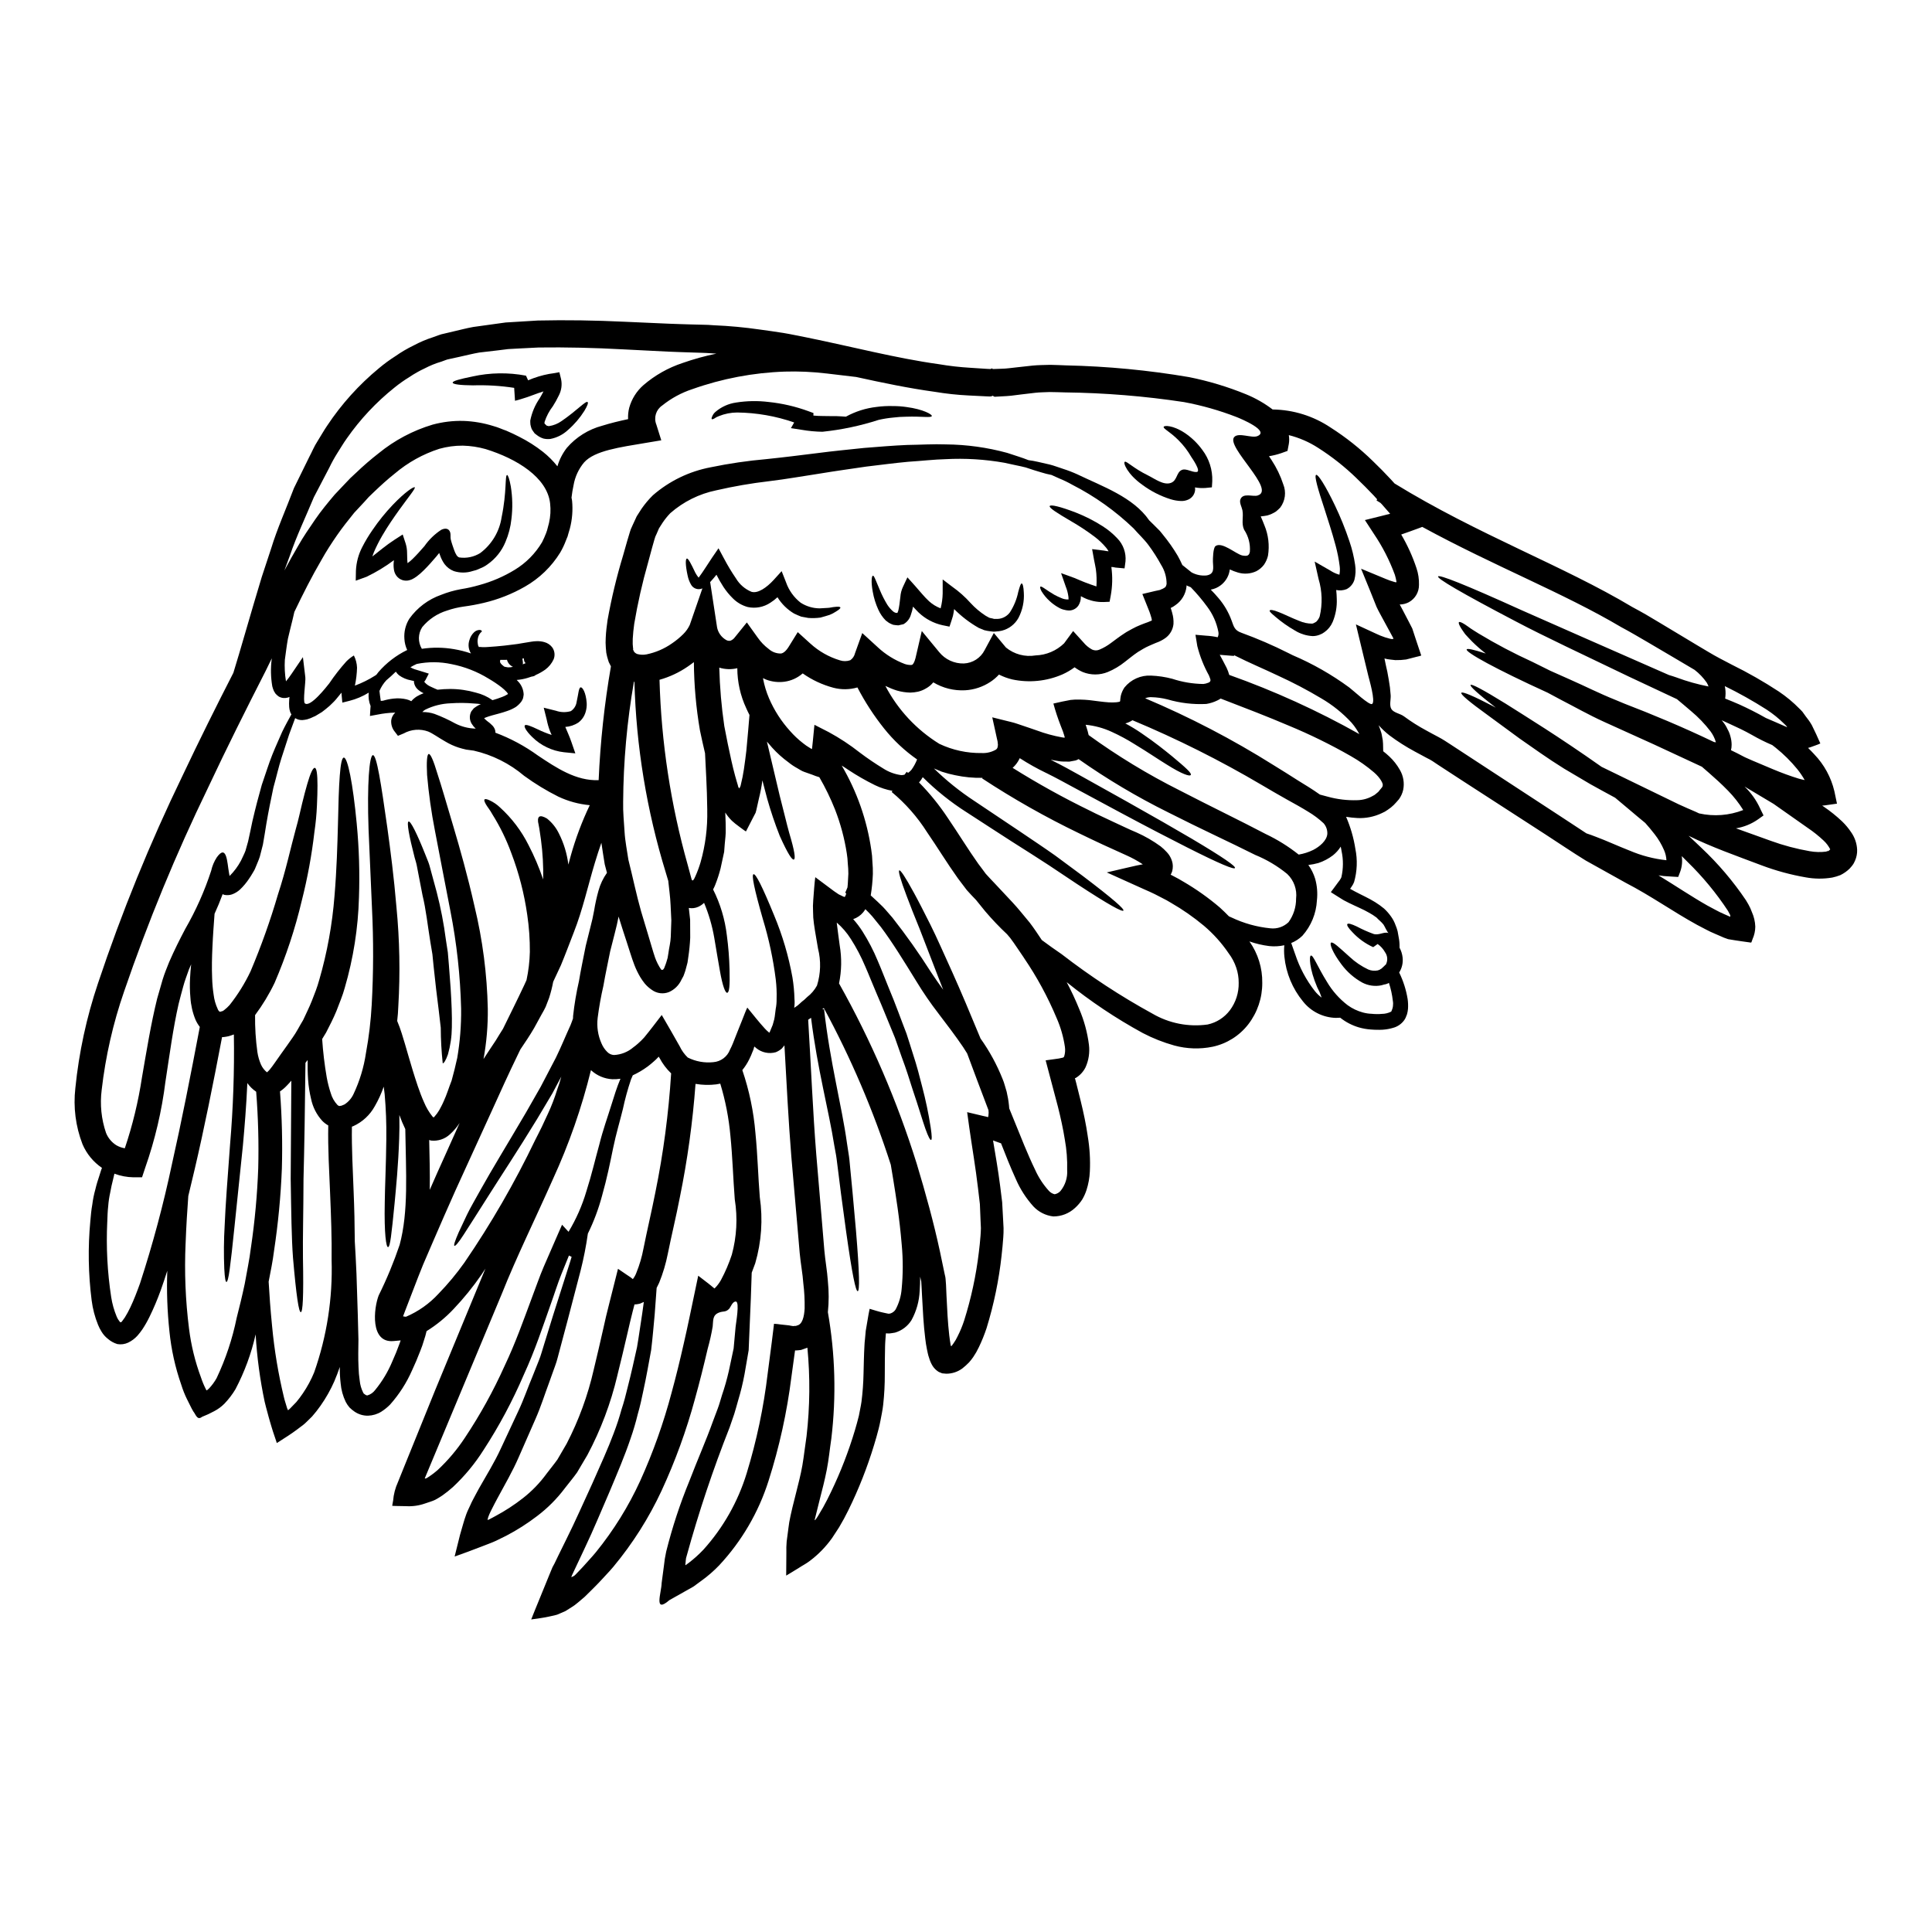 <?xml version="1.0" encoding="UTF-8"?>
<!-- Uploaded to: SVG Repo, www.svgrepo.com, Generator: SVG Repo Mixer Tools -->
<svg fill="#000000" width="800px" height="800px" version="1.1" viewBox="144 144 512 512" xmlns="http://www.w3.org/2000/svg">
 <g>
  <path d="m289 284.46 0.098-0.371 0.395-1.504c0.191-0.84 0.312-1.699 0.367-2.562 0.051-0.871 0.023-1.746-0.074-2.613-0.762-6.879-8.801-11.836-17.086-14.398-1.973-0.555-4.012-0.863-6.062-0.91-2.098-0.016-4.191 0.27-6.215 0.836-4.336 1.398-8.355 3.633-11.828 6.582-1.875 1.48-3.699 3.148-5.512 4.879l-1.359 1.309-1.203 1.336-2.664 2.859c-1.574 1.969-3.055 3.797-4.512 5.902-1.457 2.106-2.863 4.266-4.141 6.559-2.566 4.387-4.91 9.02-7.199 13.809-0.148 0.664-0.324 1.379-0.492 2.117-0.371 1.504-0.789 3.148-1.207 4.957-0.324 1.75-0.543 3.672-0.816 5.598v-0.004c-0.113 1.91-0.016 3.828 0.297 5.719 0.52-0.625 1.004-1.273 1.457-1.949l3.031-4.465 0.641 5.324c0.148 1.086-0.715 6.434-0.121 6.926 1.43 1.18 5.793-4.461 6.461-5.297l-0.004 0.004c1.375-2.043 2.891-3.988 4.535-5.82 0.598-0.605 1.266-1.133 1.996-1.574 0.508 1.004 0.793 2.106 0.836 3.231-0.043 1.598-0.234 3.191-0.566 4.758 1.863-0.695 3.644-1.578 5.324-2.637 0.121-0.094 0.242-0.176 0.371-0.25 0.172-0.242 0.348-0.469 0.543-0.711 2.117-2.445 4.707-4.434 7.617-5.844-0.43-0.926-0.68-1.918-0.738-2.934-0.148-1.879 0.309-3.754 1.305-5.352 2.09-2.93 5.035-5.144 8.43-6.336 1.695-0.676 3.457-1.18 5.254-1.504 1.637-0.258 3.262-0.617 4.856-1.082 3.305-0.898 6.469-2.258 9.395-4.043 2.981-1.809 5.469-4.324 7.246-7.324 0.395-0.777 0.746-1.574 1.059-2.387l0.223-0.641 0.004-0.004c0.023-0.059 0.047-0.121 0.062-0.188zm165.27 91.289h-0.023c-0.074 0-0.023 0.023 0 0.047l0.023 0.023 0.715 0.371c0.887 0.445 1.773 0.938 2.613 1.457v-0.004c3.41 1.988 6.637 4.273 9.641 6.832 0.84 0.762 1.648 1.551 2.441 2.363 0.219 0.098 0.418 0.195 0.664 0.297v-0.004c3.246 1.555 6.742 2.531 10.328 2.883 1.762 0.199 3.523-0.398 4.805-1.629 1.312-1.812 2.012-3.996 2-6.234 0.293-2.426-0.574-4.848-2.344-6.535-2.559-2.098-5.418-3.801-8.48-5.051-6.875-3.453-14.52-6.926-23.051-11.266-8.27-4.094-16.215-8.816-23.766-14.129-0.258 0.164-0.539 0.289-0.836 0.371-0.539 0.074-1.059 0.219-1.602 0.297l-1.723-0.023h-0.004c-0.406-0.008-0.809-0.047-1.207-0.125-0.691-0.102-1.359-0.223-2.023-0.371 0.172 0.098 0.324 0.168 0.496 0.27 2.562 1.281 4.981 2.613 7.223 3.871 4.512 2.516 8.605 4.781 12.277 6.852 7.344 4.117 13.039 7.394 17.355 9.934 8.629 5.117 11.734 7.344 11.488 7.789-0.242 0.445-3.82-0.984-12.773-5.512-4.488-2.269-10.305-5.277-17.711-9.246-3.695-2-7.812-4.191-12.375-6.656-2.266-1.23-4.609-2.516-7.148-3.773v0.008c-2.422-1.164-4.769-2.481-7.027-3.938l-0.148 0.297c-0.402 0.805-0.945 1.531-1.602 2.144-0.051 0.047-0.098 0.07-0.148 0.121 6.644 4.16 13.508 7.965 20.559 11.391 2.047 1.059 4.117 1.945 6.137 2.934 2.098 0.938 3.898 1.875 6.164 2.809 2.246 0.996 4.379 2.227 6.359 3.672 0.586 0.465 1.133 0.977 1.633 1.527 0.801 0.84 1.34 1.895 1.551 3.035 0.07 0.441 0.078 0.887 0.023 1.332-0.027 0.23-0.07 0.461-0.125 0.688l-0.195 0.496c-0.051 0.133-0.113 0.262-0.184 0.387zm181.89-6.586c0.039 1.008-0.156 2.016-0.566 2.938l-0.32 0.664-0.098 0.145v0.027c-0.027 0.047-0.125 0.195-0.371 0.516-0.043 0.062-0.094 0.121-0.148 0.176l-0.492 0.566c-0.723 0.703-1.555 1.289-2.465 1.727-0.688 0.273-1.398 0.484-2.121 0.637-2.328 0.395-4.703 0.379-7.027-0.047-3.957-0.684-7.848-1.738-11.609-3.148-6.852-2.59-13.266-4.828-19.453-7.871 1.133 1.035 2.269 2.121 3.43 3.227 4.418 4.16 8.363 8.801 11.758 13.832 0.223 0.371 0.445 0.738 0.668 1.133 0.363 0.637 0.668 1.305 0.91 1.996 0.555 1.227 0.867 2.551 0.914 3.894-0.012 1.133-0.254 2.25-0.719 3.281l-0.32 0.891c-0.195 0.121-0.566-0.051-0.84-0.051l-1.75-0.246c-1.18-0.195-2.344-0.32-3.598-0.566l0.004-0.004c-0.742-0.238-1.469-0.527-2.172-0.863l-1.258-0.543c-1.648-0.664-3.18-1.574-4.805-2.391-6.336-3.477-12.23-7.691-18.957-11.168-3.43-1.926-6.926-3.871-10.527-5.867-3.523-2.168-7.004-4.539-10.652-6.902-7.148-4.633-14.648-9.484-22.508-14.562-1.969-1.281-3.938-2.566-5.938-3.871l-1.539-1.031c-0.461-0.289-0.938-0.555-1.43-0.785-1.086-0.59-2.168-1.18-3.254-1.75-2.336-1.254-4.57-2.68-6.691-4.266-1.031-0.809-1.992-1.707-2.863-2.688 0.125 0.297 0.246 0.641 0.395 1.059 0.25 0.629 0.426 1.281 0.52 1.949 0.152 0.613 0.234 1.242 0.25 1.875 0.023 0.691 0.047 1.359 0.047 2.023v-0.004c0.562 0.434 1.105 0.895 1.625 1.383 1.102 1.031 2.043 2.227 2.785 3.543 0.934 1.59 1.25 3.465 0.891 5.273-0.199 0.91-0.586 1.766-1.133 2.516-0.469 0.59-0.938 1.035-1.383 1.527-0.469 0.457-0.98 0.871-1.527 1.23-0.512 0.379-1.066 0.695-1.652 0.938-2 0.949-4.203 1.391-6.414 1.285-1.016-0.051-2.027-0.16-3.027-0.324 1.18 2.719 2.008 5.578 2.461 8.508 0.59 2.91 0.473 5.918-0.34 8.777-0.156 0.41-0.363 0.797-0.617 1.156l-0.297 0.445c-0.031 0.027-0.055 0.059-0.074 0.098-0.023 0.023-0.074 0.051-0.074 0.074l0.051 0.047c0.395 0.223 0.789 0.445 1.156 0.641 1.852 0.988 3.723 1.801 5.422 2.863 0.828 0.512 1.617 1.078 2.363 1.699 0.703 0.641 1.332 1.363 1.875 2.144 0.5 0.695 0.895 1.461 1.18 2.269 0.223 0.52 0.402 1.055 0.543 1.602 0.098 0.52 0.195 1.035 0.273 1.531 0.176 0.84 0.258 1.699 0.242 2.562v0.273-0.004c0.441 0.82 0.719 1.715 0.816 2.637 0.148 1.379-0.172 2.766-0.914 3.938 1.086 2.219 1.84 4.586 2.242 7.027 0.121 0.855 0.156 1.723 0.098 2.59-0.043 0.496-0.133 0.992-0.27 1.473-0.121 0.297-0.242 0.617-0.367 0.914-0.121 0.297-0.223 0.371-0.324 0.566h0.004c-0.719 1.031-1.773 1.77-2.984 2.094-0.898 0.27-1.824 0.434-2.758 0.496-0.543 0.023-1.109 0.047-1.676 0.023l-0.664-0.023-0.816-0.051c-1.074-0.074-2.141-0.266-3.18-0.566-1.793-0.531-3.465-1.402-4.93-2.562l-1.156 0.047h-0.004c-3.414-0.094-6.613-1.699-8.727-4.387-2.762-3.367-4.469-7.477-4.902-11.809-0.109-1.016-0.117-2.039-0.027-3.055-1.309 0.289-2.656 0.363-3.992 0.219-1.789-0.223-3.547-0.633-5.25-1.23 2.269 3.211 3.461 7.062 3.402 10.992 0.02 3.969-1.281 7.828-3.703 10.973-2.348 3.031-5.691 5.137-9.445 5.941-3.363 0.691-6.844 0.578-10.16-0.324-2.891-0.805-5.691-1.91-8.355-3.301-7.113-3.879-13.859-8.391-20.164-13.484 1.219 2.305 2.324 4.668 3.305 7.086 1.301 3.023 2.172 6.219 2.586 9.488 0.258 2.051-0.055 4.133-0.91 6.016-0.586 1.164-1.492 2.141-2.613 2.809-0.148 0.051-0.098 0.027-0.172 0.027-0.074 0 0 0.047 0.023 0.145l0.348 1.332c0.395 1.555 0.789 3.109 1.156 4.637 0.762 3.106 1.406 6.164 1.852 9.246h-0.004c0.523 3.094 0.715 6.234 0.566 9.367-0.074 1.676-0.371 3.332-0.887 4.93-0.285 0.875-0.664 1.719-1.133 2.512-0.539 0.832-1.188 1.586-1.922 2.246-1.562 1.449-3.613 2.25-5.746 2.242-2.019-0.234-3.887-1.176-5.277-2.66-1.922-2.133-3.488-4.562-4.633-7.199-1.527-3.352-2.754-6.484-3.938-9.516l-0.84-0.297-1.281-0.469c0.641 3.82 1.336 7.789 1.875 12.004 0.172 1.43 0.348 2.887 0.543 4.363 0.074 1.504 0.172 3.008 0.246 4.535l0.121 2.316c0.023 0.863-0.023 1.676-0.074 2.465-0.098 1.574-0.273 3.148-0.441 4.723l0.004 0.004c-0.711 6.562-2.051 13.043-3.996 19.348-0.574 1.727-1.258 3.418-2.047 5.055-0.426 0.902-0.918 1.766-1.48 2.59-0.332 0.48-0.695 0.941-1.082 1.383-0.566 0.594-1.176 1.145-1.824 1.648-1.23 0.902-2.715 1.387-4.242 1.383l-1.086-0.098c-0.32-0.172-0.688-0.246-0.984-0.422-0.609-0.391-1.129-0.902-1.527-1.504-0.422-0.684-0.746-1.422-0.961-2.191-0.141-0.395-0.258-0.801-0.344-1.211l-0.223-1.059c-0.195-0.988-0.348-1.926-0.445-2.836-0.469-3.719-0.637-7.418-0.84-11.117l-0.145-2.754-0.074-1.23-0.246-1.082c-0.023-0.074-0.023-0.148-0.047-0.223 0 1.234-0.023 2.469-0.121 3.773l-0.004-0.004c-0.117 2.723-0.863 5.379-2.172 7.766-1 1.602-2.551 2.773-4.363 3.305-0.492 0.074-0.961 0.172-1.457 0.219-0.156 0.012-0.312 0.012-0.469 0-0.148 0-0.297-0.023-0.438-0.074-0.074 0.215-0.109 0.441-0.102 0.668l-0.098 1.305c-0.027 0.543-0.074 1.086-0.074 1.652-0.074 2.293-0.051 4.684-0.074 7.25 0.012 2.691-0.129 5.383-0.422 8.062-0.145 1.406-0.469 2.859-0.734 4.285-0.27 1.43-0.641 2.809-1.035 4.215-1.676 5.922-3.816 11.703-6.414 17.285-0.664 1.48-1.43 2.961-2.219 4.465-0.441 0.734-0.863 1.477-1.277 2.242-0.223 0.367-0.469 0.734-0.715 1.105l-1.18 1.801h-0.004c-1.637 2.293-3.613 4.324-5.867 6.016-0.988 0.762-1.969 1.23-2.938 1.875l-1.723 1.059-0.863 0.52-0.738 0.441c0-1.996 0.023-4.019 0.047-6.062-0.031-0.988-0.004-1.977 0.078-2.961l0.445-3.379h-0.004c0.133-1.176 0.332-2.344 0.594-3.496l0.496-2.172c0.297-1.23 0.613-2.488 0.938-3.746 0.613-2.488 1.277-4.953 1.699-7.418 0.422-2.469 0.711-5.152 1.109-7.766v-0.004c0.891-7.769 0.961-15.613 0.219-23.398-0.051 0.027-0.074 0.051-0.121 0.051-0.496 0.195-1.012 0.371-1.531 0.543v0.004c-0.48 0.07-0.965 0.121-1.453 0.145l-0.125-0.047c-0.047 0-0.07 0.242-0.07 0.242l-0.074 0.52c-0.297 2.121-0.59 4.215-0.863 6.297-1.172 9.352-3.199 18.574-6.066 27.555-2.644 8.328-7.106 15.969-13.066 22.359-1.434 1.5-3 2.859-4.684 4.07l-2.144 1.574-2.094 1.18c-1.43 0.816-2.859 1.625-4.289 2.418-4.238 3.648-2.094-1.996-2.047-4.539 0.199-1.504 0.395-3.008 0.594-4.484 0.125-1.293 0.332-2.578 0.613-3.848 1.598-6.394 3.656-12.664 6.164-18.758 2.168-5.668 4.441-10.773 6.164-15.602 0.445-1.207 0.887-2.363 1.332-3.543 0.445-1.18 0.738-2.316 1.086-3.43h-0.004c0.73-2.125 1.348-4.289 1.848-6.484 0.445-2.094 0.867-4.094 1.281-6.016 0.172-1.969 0.348-3.898 0.52-5.695 0.098-1.059 1.109-6.582 0.098-6.731-0.914-0.098-1.406 1.527-1.852 1.969-0.914 0.891-1.457 0.52-2.539 0.914-1.875 0.664-1.602 2.07-1.773 3.672h0.004c-0.336 2.004-0.781 3.988-1.332 5.945-1.062 4.535-2.168 8.996-3.379 13.312h0.004c-2.262 8.344-5.223 16.48-8.855 24.328-3.367 7.234-7.66 14.004-12.766 20.141-1.207 1.453-2.566 2.781-3.797 4.164l-0.938 0.961-1.207 1.207-1.676 1.652-1.746 1.48-0.891 0.711-0.816 0.543-1.648 1.035c-0.52 0.246-0.988 0.422-1.48 0.641l-0.004 0.004c-0.449 0.23-0.93 0.398-1.43 0.492-1.945 0.457-3.914 0.805-5.902 1.035-0.441 0.195-0.047-0.297-0.023-0.492l0.297-0.762 0.617-1.527c0.418-1.012 0.84-2.023 1.23-3.008 0.816-1.969 1.602-3.938 2.394-5.867l0.59-1.43 0.297-0.715c0.172-0.32 0.348-0.617 0.52-0.961 0.371-0.738 0.711-1.504 1.082-2.242 0.664-1.332 1.332-2.664 1.969-3.996 2.613-5.227 4.809-10.305 7.004-15.035 2.121-4.785 4.168-9.27 5.695-13.383l-0.004-0.004c0.777-2.019 1.449-4.074 2.019-6.164 0.668-2 1.18-3.973 1.629-5.867 0.984-3.793 1.75-7.371 2.488-10.652 0.566-3.277 0.938-6.211 1.383-8.969 0.148-1.062 0.273-2.047 0.422-3.035h-0.004c-0.039 0-0.074 0.02-0.098 0.051-0.301 0.145-0.594 0.273-0.891 0.395-0.348 0.09-0.699 0.156-1.059 0.195l-0.422 0.023-0.469 1.801c-0.492 1.898-0.938 3.844-1.379 5.766-0.891 3.797-1.773 7.617-2.711 11.316l0.004 0.004c-1.73 7.309-4.391 14.367-7.918 21-0.938 1.574-1.852 3.148-2.754 4.66-1.035 1.457-2.195 2.809-3.254 4.191v0.004c-2.082 2.766-4.539 5.231-7.297 7.32-2.59 1.984-5.344 3.742-8.234 5.25-0.914 0.445-1.824 0.887-2.711 1.332-1.281 0.594-2.492 0.988-3.695 1.48-2.418 0.961-4.856 1.824-7.25 2.688 0.469-1.949 0.961-3.844 1.43-5.746 0.57-1.875 0.988-3.648 1.676-5.512 0.148-0.469 0.395-0.914 0.594-1.383l0.441-0.938c0.246-0.543 0.469-1.059 0.738-1.527 0.543-0.988 1.035-2 1.574-2.938 2.144-3.769 4.191-7.086 5.746-10.477 1.625-3.473 3.18-6.801 4.656-9.98 1.504-3.18 2.539-6.297 3.773-9.195 0.566-1.457 1.133-2.887 1.699-4.266 0.566-1.383 0.91-2.809 1.355-4.164 0.84-2.754 1.652-5.301 2.394-7.742 1.551-4.856 2.91-9.121 4.09-12.844 0.301-0.938 0.594-1.828 0.84-2.711l-0.711-0.348c-0.641 1.574-1.258 3.148-1.926 4.758-1.059 2.59-1.922 5.449-2.957 8.309-2.047 5.766-4.094 12.051-7.086 18.539-2.973 6.934-6.535 13.598-10.652 19.918-2.281 3.613-5.016 6.918-8.137 9.84-0.875 0.785-1.793 1.516-2.754 2.195l-0.762 0.492c-0.297 0.172-0.762 0.492-1.18 0.688-0.887 0.422-1.773 0.641-2.66 0.965h-0.004c-1.621 0.574-3.34 0.816-5.055 0.715l-2.637-0.047-0.664-0.023h-0.324c-0.047-0.074 0-0.172 0-0.273l0.195-1.086h0.004c0.137-1.707 0.57-3.375 1.281-4.934 0.664-1.625 1.309-3.25 1.969-4.879 0.84-2.094 1.699-4.188 2.566-6.332 1.723-4.266 3.496-8.648 5.32-13.141 3.672-8.898 7.535-18.242 11.586-28.027 0.566-1.406 1.16-2.809 1.75-4.215-0.371 0.543-0.715 1.086-1.086 1.652l0.004-0.004c-2.203 3.191-4.652 6.207-7.32 9.023-2.129 2.277-4.551 4.262-7.199 5.902-0.121 0.445-0.219 0.887-0.344 1.332-0.246 0.84-0.52 1.676-0.789 2.492l-0.566 1.504c-0.664 1.746-1.383 3.426-2.144 5.055v-0.004c-1.449 3.309-3.414 6.371-5.816 9.074-0.703 0.719-1.488 1.355-2.34 1.895-1.055 0.656-2.262 1.02-3.5 1.059-1.293 0.027-2.562-0.359-3.625-1.098-0.469-0.32-0.906-0.684-1.309-1.086-0.383-0.445-0.711-0.934-0.988-1.457-0.746-1.543-1.207-3.215-1.352-4.926-0.168-1.418-0.242-2.844-0.223-4.269v-0.07c-0.445 1.281-0.914 2.539-1.434 3.746l0.004 0.004c-1.004 2.285-2.234 4.469-3.672 6.508-0.695 0.996-1.445 1.949-2.246 2.859l-1.277 1.258-0.641 0.613h-0.004c-0.328 0.293-0.672 0.566-1.035 0.816-1.461 1.137-2.984 2.199-4.559 3.18l-1.133 0.738-0.594 0.371c-0.121 0.121-0.145 0-0.168-0.125l-0.098-0.32c-0.273-0.84-0.566-1.676-0.84-2.492-0.273-0.816-0.52-1.746-0.789-2.609-0.27-0.863-0.441-1.605-0.664-2.394-0.242-0.961-0.539-1.898-0.738-2.832h-0.004c-1.254-5.922-2.062-11.926-2.414-17.969-1.133 5.059-2.934 9.949-5.348 14.543-0.832 1.387-1.816 2.676-2.938 3.844-0.789 0.789-1.695 1.453-2.684 1.969-1.043 0.57-2.121 1.074-3.231 1.504-1.309 1.035-1.652-0.641-2.316-1.43-0.59-0.961-1.109-2.195-1.676-3.254h-0.004c-0.598-1.227-1.102-2.492-1.504-3.797-1.609-4.59-2.664-9.359-3.148-14.199-0.566-5.32-0.758-10.676-0.566-16.023-0.566 1.773-1.16 3.543-1.773 5.273h-0.004c-0.852 2.359-1.832 4.676-2.934 6.93-0.559 1.148-1.191 2.262-1.898 3.328-0.402 0.586-0.84 1.145-1.305 1.676-0.691 0.762-1.52 1.379-2.441 1.824-0.891 0.422-1.891 0.559-2.863 0.395-0.926-0.277-1.781-0.746-2.512-1.383-0.695-0.539-1.281-1.207-1.727-1.969-0.344-0.555-0.641-1.141-0.887-1.746-0.848-2.078-1.418-4.262-1.699-6.488-0.891-6.981-1.008-14.043-0.348-21.051 0.145-1.504 0.246-2.887 0.516-4.328 0.172-1.367 0.441-2.719 0.816-4.043 0.297-1.281 0.664-2.441 1.035-3.543 0.148-0.516 0.324-1.035 0.492-1.551l0.223-0.594c-2.285-1.555-4.078-3.734-5.16-6.277-1.82-4.719-2.473-9.812-1.898-14.84 0.953-9.473 2.969-18.805 6.012-27.828 6.269-18.766 13.738-37.113 22.363-54.922 4.414-9.344 8.949-18.441 13.508-27.34 0.496-1.652 1.012-3.328 1.531-5.078 1.207-4.117 2.488-8.48 3.844-13.141 0.688-2.312 1.402-4.703 2.144-7.172 0.812-2.441 1.648-4.957 2.488-7.547 1.574-5.176 3.938-10.426 6.043-16 1.332-2.684 2.66-5.418 4.043-8.23 0.762-1.406 1.254-2.754 2.242-4.266 0.84-1.332 1.574-2.66 2.492-4.019v0.004c3.805-5.738 8.441-10.883 13.75-15.262 1.383-1.164 2.844-2.234 4.367-3.203 1.516-1.062 3.117-2.004 4.781-2.812 1.672-0.898 3.422-1.641 5.227-2.219l1.355-0.492c0.266-0.109 0.535-0.199 0.812-0.27l0.641-0.148 2.59-0.613c1.746-0.395 3.449-0.863 5.25-1.18 1.898-0.273 3.793-0.543 5.691-0.789l2.863-0.395 2.832-0.172c1.875-0.098 3.773-0.223 5.672-0.348 7.57-0.172 15.285-0.047 23.027 0.324l11.684 0.516c1.969 0.098 3.938 0.121 5.867 0.195l2.961 0.074 1.648 0.047 1.504 0.102c4.078 0.168 8.141 0.547 12.18 1.133 2.074 0.297 4.191 0.566 6.262 0.91s4.07 0.789 6.117 1.18c12.125 2.465 23.691 5.512 35.031 7.086 2.789 0.477 5.606 0.797 8.43 0.961 1.379 0.074 2.781 0.172 4.164 0.273l1.035 0.051 0.445-0.125h0.023l0.098 0.074 0.273 0.051 2.144-0.074c1.504-0.027 2.711-0.246 4.019-0.371 1.43-0.172 2.832-0.324 4.262-0.469 1.43-0.145 3.109-0.148 4.637-0.195 1.48 0.023 2.809 0.098 4.215 0.145 10.918 0.238 21.801 1.273 32.566 3.106 5.18 1.035 10.246 2.562 15.133 4.559 2.508 1.027 4.871 2.379 7.027 4.019 5.473 0.07 10.805 1.73 15.352 4.781 4.043 2.578 7.805 5.562 11.23 8.918 1.652 1.574 3.231 3.203 4.723 4.805 0.344 0.371 0.688 0.738 1.008 1.109 22.02 13.535 44.57 21.719 63.039 32.762 2.414 1.281 4.723 2.613 6.977 3.996 2.25 1.383 4.512 2.684 6.691 4.019 2.18 1.336 4.328 2.586 6.461 3.867 1.996 1.207 4.117 2.289 6.258 3.402 4.273 2.106 8.414 4.473 12.402 7.086 1.988 1.336 3.836 2.871 5.508 4.586 0.219 0.219 0.418 0.395 0.762 0.789l0.863 1.203c0.609 0.738 1.156 1.527 1.633 2.359 0.762 1.551 1.527 3.148 2.242 4.828-0.641 0.324-1.828 0.691-2.59 0.988-0.219 0.074-0.445 0.121-0.664 0.195 0.566 0.543 1.133 1.133 1.676 1.723v0.004c2.602 2.719 4.43 6.078 5.297 9.738l0.691 3.305-3.305 0.469c-0.219 0.023-0.418 0.023-0.613 0.047 0.125 0.102 0.258 0.191 0.395 0.273 1.738 1.176 3.379 2.492 4.902 3.938 0.887 0.855 1.676 1.805 2.363 2.832 0.961 1.355 1.516 2.961 1.598 4.621zm-7.543 0.301 0.418-0.371c-0.441-0.871-1.031-1.656-1.746-2.32-1.305-1.227-2.707-2.352-4.195-3.352-3.059-2.172-6.082-4.297-9.074-6.383-2.613-1.574-5.176-3.106-7.719-4.609h0.004c1.742 1.652 3.148 3.629 4.144 5.816l0.195 0.418 0.711 1.434-1.406 1.008 0.004-0.004c-1.758 1.246-3.777 2.07-5.902 2.418 3.035 1.109 6.117 2.168 9.195 3.301h-0.004c3.367 1.223 6.832 2.144 10.355 2.758 1.465 0.262 2.961 0.293 4.438 0.098v0.016l0.125-0.047c0.125-0.027 0.25-0.059 0.371-0.098 0.098-0.059 0.207-0.094 0.32-0.102 0.031-0.012-0.098-0.012-0.242 0.02zm-7.988-19.133c0.566 0.148 1.109 0.297 1.629 0.395v-0.004c-0.57-1.012-1.223-1.973-1.949-2.879-1.703-2.086-3.621-3.988-5.719-5.672-0.32-0.242-0.617-0.469-0.914-0.711v-0.004c-1.852-0.785-3.652-1.684-5.394-2.688-1.039-0.566-1.926-1.062-2.914-1.531-0.988-0.469-2.019-0.938-3.008-1.406-0.711-0.32-1.406-0.637-2.094-0.961 0.148 0.195 0.32 0.371 0.469 0.594v0.004c0.426 0.535 0.781 1.121 1.059 1.746 0.352 0.609 0.617 1.266 0.789 1.949 0.203 0.711 0.312 1.449 0.316 2.191 0.004 0.492-0.051 0.98-0.172 1.457 1.133 0.543 2.269 1.109 3.406 1.723 0.145 0.055 0.285 0.121 0.414 0.203 2.293 1.059 4.981 2.094 7.273 3.106 2.363 0.988 4.625 1.82 6.801 2.484zm-3.008-13.605v-0.004c-0.059-0.109-0.125-0.215-0.199-0.316l-0.121-0.125-0.422-0.418v-0.004c-1.441-1.426-3.023-2.707-4.723-3.82-3.566-2.277-7.262-4.352-11.066-6.211 0.191 0.855 0.25 1.738 0.172 2.613l-0.074 0.688c1.18 0.469 2.441 0.984 3.844 1.602 2.094 0.961 4.465 2.121 6.949 3.543 1.863 0.781 3.711 1.613 5.633 2.449zm-11.645 21.945c-1.148-1.848-2.496-3.566-4.016-5.117-1.773-1.824-3.543-3.402-5.055-4.723-0.688-0.59-1.332-1.156-1.898-1.648-4.328-2.023-8.582-3.996-12.699-5.902-4.535-2.07-8.922-4.043-13.113-5.938-4.191-1.898-7.934-4.043-11.559-5.902-1.207-0.641-2.344-1.254-3.504-1.875-13.828-6.297-21.766-10.723-21.449-11.461 0.148-0.348 1.926 0.07 5.055 1.082v-0.008c-1.262-0.973-2.465-2.023-3.598-3.148-0.715-0.738-1.332-1.383-1.852-1.969-0.441-0.594-0.789-1.133-1.082-1.574-0.543-0.891-0.738-1.43-0.566-1.602s0.711 0.047 1.602 0.613c0.441 0.273 0.938 0.664 1.551 1.086 0.613 0.422 1.336 0.84 2.098 1.332h0.004c4.582 2.766 9.324 5.262 14.195 7.481 1.531 0.762 3.106 1.551 4.758 2.363 1.727 0.762 3.543 1.574 5.375 2.394 3.695 1.625 7.617 3.621 11.809 5.297 0.812 0.324 1.648 0.691 2.488 1.035 7.297 2.809 15.285 6.117 23.715 10.16l0.496 0.074v-0.004c-0.289-1.031-0.766-2-1.402-2.863-1.523-2-3.269-3.816-5.203-5.422-1.332-1.156-2.59-2.191-3.723-3.148-4.488-2.098-8.727-4.094-12.672-5.945-12.496-6.016-22.434-10.648-29.914-14.594-15.039-7.871-20.984-11.438-20.711-11.977 0.273-0.539 6.758 1.969 22.141 8.945 9.219 4.07 22.016 9.715 39.051 17.184 0.613 0.168 1.277 0.395 2.07 0.664l-0.004 0.004c2.734 1.012 5.547 1.805 8.41 2.359-0.125-0.352-0.281-0.691-0.469-1.012-0.895-1.293-1.984-2.441-3.234-3.398-1.922-1.133-3.867-2.293-5.84-3.453-2.195-1.309-4.414-2.613-6.691-3.938-2.277-1.324-4.535-2.664-6.926-3.938-15.23-9.02-33.574-16.137-52.703-26.551l-0.641 0.246c-1.652 0.59-3.301 1.23-4.934 1.773v0.004c1.66 2.816 3.016 5.801 4.043 8.902 0.48 1.41 0.703 2.894 0.664 4.387 0.043 1.938-1.004 3.738-2.711 4.66-0.738 0.383-1.559 0.582-2.391 0.59 0.246 0.445 0.492 0.887 0.715 1.332 0.566 1.109 1.133 2.195 1.699 3.254l0.91 1.773c0.324 0.961 0.641 1.922 0.938 2.859s0.641 1.875 0.938 2.809l0.469 1.383c0.102 0.148-0.07 0.148-0.195 0.195l-0.344 0.098-0.715 0.172c-0.887 0.246-1.797 0.469-2.688 0.691l-0.004 0.004c-0.953 0.133-1.918 0.191-2.879 0.172l-1.504-0.168v-0.004c-0.41-0.035-0.812-0.109-1.207-0.223-0.062-0.004-0.121-0.02-0.176-0.047 0.242 1.207 0.492 2.391 0.762 3.543 0.273 1.379 0.492 2.754 0.688 4.117 0.074 0.688 0.148 1.379 0.195 2.094 0.074 1.086-0.395 2.66 0.172 3.625 0.617 1.035 2.344 1.207 3.352 1.969h0.008c1.863 1.379 3.824 2.621 5.871 3.719 1.082 0.594 2.144 1.18 3.203 1.727 0.492 0.273 1.23 0.664 1.699 0.984l1.527 0.988c2.023 1.332 4.047 2.637 6.019 3.938 7.887 5.152 15.43 10.082 22.629 14.793 2.516 1.625 4.957 3.277 7.394 4.856 0.816 0.27 1.652 0.566 2.59 0.938 2.59 0.961 5.57 2.344 8.824 3.621v-0.004c3.117 1.34 6.418 2.203 9.789 2.566-0.043-0.922-0.258-1.828-0.629-2.676-0.652-1.516-1.496-2.945-2.516-4.242-0.816-1.059-1.652-2.043-2.465-2.957-2.836-2.316-5.453-4.609-7.988-6.691-2.242-1.203-4.438-2.414-6.531-3.574-2.441-1.43-4.781-2.832-7.004-4.141-4.441-2.754-8.383-5.621-11.762-7.961-3.324-2.441-6.188-4.535-8.531-6.262-4.684-3.379-7.172-5.449-6.926-5.863 0.242-0.418 3.203 0.84 8.406 3.543 0.246 0.125 0.492 0.273 0.738 0.395-4.879-3.797-6.902-5.672-6.691-6.019 0.211-0.348 3.078 1.109 9.293 4.957 5.512 3.504 13.977 8.66 25.414 16.738 2.441 1.18 4.934 2.418 7.547 3.672 2.754 1.336 5.57 2.711 8.477 4.117 1.457 0.715 2.91 1.434 4.414 2.144 1.504 0.711 3.012 1.332 4.539 2 0.273 0.145 0.59 0.27 0.887 0.418l0.004-0.004c3.894 0.867 7.961 0.555 11.68-0.895zm-3.672 28.203c0.219 0.172 0.273-0.047 0.242-0.219-0.023-0.074-0.047-0.172-0.07-0.246l-0.051-0.098c-0.145-0.297-0.348-0.613-0.492-0.91l0.004-0.008c-3.098-4.703-6.695-9.059-10.727-12.988-0.516-0.52-1.035-1.012-1.527-1.527 0.207 1.375 0.07 2.781-0.395 4.09l-0.543 1.434-1.355-0.074-1.086-0.074c-0.934-0.027-1.863-0.117-2.785-0.273 4.609 2.809 8.875 5.695 12.988 8.016 1.48 0.762 2.91 1.625 4.387 2.242 0.473 0.207 0.965 0.406 1.414 0.625zm-88.281-88.582c0.051-0.027 0.051-0.098 0.051-0.172v-0.004c-0.102-0.598-0.242-1.191-0.418-1.773-1.414-3.856-3.293-7.523-5.598-10.922l-2.344-3.598 4.465-1.109c0.715-0.172 1.43-0.371 2.144-0.543 0.051 0 0.051-0.023 0.074-0.023 0.023 0 0 0-0.324-0.371-0.613-0.715-1.254-1.457-1.898-2.168l-0.348-0.348c-0.344-0.219-0.688-0.418-1.035-0.641l0.172-0.297c-0.297-0.348-0.613-0.688-0.938-1.035-1.453-1.527-2.957-3.059-4.512-4.535h0.008c-3.125-3.035-6.555-5.746-10.234-8.086-2.379-1.535-4.996-2.668-7.742-3.356 0.137 0.781 0.137 1.582 0 2.363l-0.348 1.824-1.648 0.59c-1.059 0.363-2.148 0.633-3.254 0.812 0.219 0.348 0.469 0.691 0.688 1.035 1.305 1.984 2.344 4.129 3.082 6.383 0.855 2.07 0.547 4.438-0.809 6.219-0.355 0.367-0.734 0.715-1.133 1.035-0.707 0.457-1.484 0.809-2.297 1.035-0.57 0.109-1.145 0.191-1.723 0.242 0.344 0.789 0.664 1.531 0.961 2.316 1.074 2.562 1.41 5.375 0.961 8.113-0.203 0.855-0.562 1.664-1.062 2.391-0.539 0.707-1.23 1.289-2.019 1.703-1.539 0.719-3.285 0.84-4.906 0.344-0.727-0.211-1.438-0.484-2.121-0.812-0.059 0.41-0.148 0.812-0.273 1.207-0.398 1.199-1.156 2.25-2.168 3.008-0.766 0.582-1.664 0.973-2.613 1.137 0.691 0.688 1.359 1.43 2.047 2.242 1.508 1.762 2.684 3.781 3.477 5.961 0.617 1.727 0.84 2.613 2.613 3.231v0.004c4.262 1.551 8.426 3.352 12.473 5.394 0.371 0.172 0.715 0.348 1.086 0.543 5.316 2.266 10.355 5.137 15.012 8.559 0.891 0.637 5.375 4.879 6.066 4.359 0.938-0.688-0.816-6.582-1.012-7.418-0.641-2.664-1.332-5.449-2.019-8.355l-1.277-5.309 5.117 2.363c0.836 0.41 1.703 0.766 2.59 1.062 0.445 0.145 0.891 0.273 1.309 0.371h-0.004c0.129 0.035 0.262 0.059 0.395 0.07l0.098 0.027c0.137 0 0.27-0.027 0.395-0.074 0.168-0.023-0.074-0.219-0.074-0.324-0.84-1.527-1.676-3.078-2.566-4.723-0.59-1.133-1.23-2.191-1.797-3.426-0.516-1.309-1.059-2.613-1.574-3.938l-2.519-6.164 6.484 2.688c0.754 0.324 1.527 0.594 2.316 0.816 0.492 0.121 0.344 0.074 0.418 0.098 0.074 0.023 0.062-0.023 0.109-0.023zm-1.332 113.79h0.004c0.453-0.891 0.602-1.902 0.418-2.887-0.184-1.605-0.531-3.188-1.035-4.723-0.102 0.07-0.207 0.129-0.32 0.172-0.305 0.137-0.629 0.227-0.961 0.27-0.246 0.074-0.469 0.125-0.691 0.195v0.004c-1.727 0.355-3.519 0.102-5.078-0.715-2.16-1.191-4.039-2.832-5.512-4.809-2.391-3.176-3.203-5.449-2.781-5.766 0.492-0.371 2.215 1.332 4.93 3.746h-0.004c1.461 1.367 3.125 2.496 4.934 3.352 0.801 0.34 1.688 0.426 2.539 0.246 0.168-0.078 0.344-0.141 0.52-0.195 0.133-0.113 0.281-0.207 0.441-0.273 0.25-0.207 0.492-0.43 0.715-0.664l0.371-0.371 0.098-0.023 0.023-0.098c0.516-1.023 0.422-2.25-0.242-3.18-0.484-0.871-1.156-1.621-1.969-2.195l-1.18 0.84c-2.07-0.938-3.93-2.273-5.477-3.938-1.082-1.105-1.574-1.875-1.379-2.168 0.195-0.297 1.082-0.047 2.488 0.617 1.449 0.77 2.945 1.438 4.488 1.996 1.434 0.422 2.754-0.688 3.973-0.246-0.324-0.098-1.086-1.875-1.359-2.238-0.566-0.738-1.254-1.207-1.852-1.875-0.645-0.488-1.328-0.926-2.043-1.309-1.48-0.867-3.328-1.605-5.324-2.59l-0.762-0.395h-0.004c-0.336-0.16-0.668-0.34-0.984-0.543-0.914-0.566-1.852-1.156-2.785-1.75l-0.172-0.121c-0.023-0.051 0.051-0.098 0.074-0.172l0.246-0.32 0.516-0.691 1.012-1.379 0.469-0.617 0.195-0.32c0.098-0.145 0.184-0.305 0.246-0.469 0.527-2.285 0.547-4.66 0.047-6.953-0.047-0.371-0.145-0.762-0.219-1.156v-0.004c-0.551 0.875-1.242 1.648-2.047 2.293-1.168 0.895-2.473 1.586-3.871 2.047-0.871 0.246-1.762 0.418-2.664 0.52 0.797 1.109 1.406 2.34 1.805 3.648 0.523 1.859 0.684 3.801 0.469 5.719-0.176 3.477-1.531 6.789-3.848 9.391-0.852 0.828-1.859 1.48-2.961 1.926 0.297 0.762 0.59 1.746 1.059 3.008h0.004c1.156 3.508 2.91 6.793 5.18 9.707 0.527 0.66 1.141 1.25 1.82 1.754-0.219-0.543-0.395-1.035-0.543-1.453-0.219-0.445-0.441-0.891-0.641-1.309-2.117-4.957-2.141-8.285-1.672-8.383 0.613-0.195 1.699 2.863 4.285 7.004 1.406 2.375 3.258 4.461 5.449 6.141 1.227 0.891 2.606 1.547 4.066 1.941 0.766 0.207 1.551 0.324 2.344 0.348l0.59 0.051 0.789 0.023h-0.004c0.414 0.008 0.824-0.008 1.234-0.051 0.883 0.004 1.758-0.207 2.547-0.609zm-2.266-59.93c0.195-0.395-0.617-2.023-2.316-3.477-1.883-1.613-3.914-3.039-6.066-4.266-5.363-3.074-10.918-5.801-16.633-8.16-5.422-2.316-11.367-4.609-17.926-7.125-0.273 0.188-0.562 0.352-0.859 0.492-0.934 0.461-1.934 0.777-2.961 0.938-3.461 0.172-6.926-0.234-10.254-1.207-1.418-0.359-2.867-0.559-4.328-0.59-0.551-0.02-1.098 0.082-1.602 0.293 11.797 4.977 23.172 10.902 34.016 17.715 2.242 1.406 4.609 2.832 6.406 4.019 1.969 1.207 3.996 2.441 5.793 3.723 0.051 0.023 0.074 0.047 0.125 0.074l2.019 0.539h0.004c2.543 0.707 5.18 1.023 7.816 0.938 1.453-0.023 2.879-0.414 4.141-1.137 0.34-0.148 0.648-0.355 0.914-0.613 0.242-0.246 0.613-0.422 0.812-0.789 0.246-0.27 0.496-0.566 0.738-0.887 0.062-0.184 0.207-0.336 0.16-0.48zm-6.188-13.609c-0.027-0.023-0.027-0.07-0.051-0.098-0.219-0.418-0.469-0.812-0.738-1.23v-0.004c-0.383-0.586-0.801-1.145-1.258-1.676-2.344-2.539-5.051-4.719-8.035-6.461-3.719-2.223-7.559-4.238-11.5-6.035-3.543-1.699-7.371-3.277-11.586-5.398l-0.004 0.09c0 0.172-0.273 0.023-0.418 0.074-1.109-0.098-2.242-0.172-3.402-0.273 0.539 1.012 1.156 2.121 1.797 3.402l0.004 0.004c0.293 0.617 0.531 1.262 0.715 1.922 11.918 4.234 23.453 9.48 34.477 15.684zm-8.48 26.422c0.039-1.02-0.312-2.019-0.984-2.789-1.254-1.172-2.637-2.207-4.117-3.082-1.703-1.059-3.578-2.094-5.719-3.277-2.141-1.184-4.289-2.465-6.609-3.82-11-6.488-22.43-12.211-34.215-17.133-0.512 0.348-1.078 0.613-1.676 0.785-0.074 0.023-0.148 0.023-0.223 0.047h-0.004c1.477 0.793 2.91 1.664 4.293 2.613 3.574 2.418 6.141 4.512 8.09 6.09 3.844 3.203 5.223 4.488 4.981 4.957-0.242 0.469-2.219-0.121-6.512-2.832-2.144-1.309-4.856-3.18-8.406-5.324l-0.004-0.004c-1.922-1.211-3.926-2.289-5.992-3.231-2.191-1.02-4.543-1.66-6.949-1.898l0.223 0.664c0.121 0.348 0.168 0.52 0.32 1.062 0.102 0.332 0.184 0.668 0.25 1.008 7.625 5.527 15.688 10.426 24.105 14.648 8.266 4.285 16.047 8.012 22.828 11.582 3.109 1.473 6.039 3.297 8.727 5.441 1.336-0.223 2.629-0.637 3.848-1.23 1.664-0.848 3.633-2.473 3.746-4.277zm-18.465-89.664c4.981-1.43-8.504-12.941-6.211-15.48 1.156-1.309 4.633 0.371 6.137-0.246 3.352-1.379-4.328-4.586-5.512-5.055-4.516-1.754-9.188-3.082-13.953-3.969-10.422-1.578-20.945-2.434-31.488-2.562-1.355-0.027-2.809-0.098-4.117-0.098-1.254 0.07-2.441 0.047-3.769 0.195-1.332 0.148-2.785 0.32-4.168 0.492v0.004c-1.488 0.227-2.984 0.375-4.488 0.441l-2.141 0.121-0.273-0.121-0.148-0.125h-0.273l-0.047 0.125-0.566 0.047-1.109-0.047-4.488-0.223c-2.992-0.145-5.969-0.469-8.922-0.961-7.004-0.961-13.93-2.418-20.859-3.938-2.492-0.297-5.117-0.59-7.914-0.938l-0.004 0.004c-3.648-0.438-7.324-0.602-10.996-0.492-8.367 0.281-16.641 1.852-24.531 4.656-2.891 0.953-5.59 2.418-7.961 4.328-1.648 1.105-2.297 3.215-1.555 5.055l1.309 4.168-3.969 0.664c-7.027 1.18-13.707 2.07-16.492 5.203-1.449 1.73-2.41 3.816-2.789 6.039-0.234 1.09-0.418 2.191-0.543 3.301 0.051 0.273 0.125 0.543 0.148 0.816h0.004c0.238 2.481 0.039 4.984-0.594 7.394l-0.445 1.504-0.098 0.371c-0.043 0.18-0.109 0.352-0.195 0.516l-0.324 0.816v-0.004c-0.41 1.094-0.914 2.144-1.504 3.152-2.309 3.738-5.523 6.836-9.344 9.012-3.398 1.945-7.059 3.391-10.871 4.289-1.766 0.422-3.551 0.75-5.348 0.988-1.504 0.207-2.981 0.562-4.414 1.059-2.574 0.785-4.863 2.312-6.578 4.391-1.129 1.738-1.168 3.965-0.102 5.742 2.84-0.422 5.727-0.391 8.555 0.098 1.516 0.254 3.008 0.633 4.465 1.133-0.656-1.043-0.809-2.328-0.422-3.496 0.211-0.812 0.648-1.547 1.258-2.125 0.414-0.402 0.973-0.621 1.551-0.613 0.324 0.07 0.469 0.195 0.496 0.32 0.027 0.121-0.148 0.273-0.371 0.445h0.004c-0.203 0.246-0.367 0.52-0.496 0.809-0.184 0.492-0.277 1.008-0.273 1.531 0.02 0.309 0.062 0.613 0.125 0.914 0.047 0.297 0.242 0.441 0.219 0.516 0.148 0 0.148-0.023 0.273-0.023 0.219 0 0.371 0.023 0.641 0.047 0.57 0.02 1.137 0.004 1.703-0.047 1.18-0.051 2.754-0.223 4.094-0.348 1.48-0.219 3.148-0.32 4.723-0.641 0.789-0.121 1.574-0.273 2.418-0.395l0.688-0.098c0.297-0.023 0.617-0.051 0.914-0.051 0.641-0.008 1.277 0.074 1.895 0.246 0.863 0.227 1.621 0.742 2.144 1.457 0.617 0.918 0.738 2.082 0.324 3.106-0.492 1.074-1.25 2.008-2.195 2.715-0.789 0.559-1.629 1.039-2.516 1.426-0.133 0.102-0.273 0.191-0.418 0.273-0.23 0.086-0.473 0.145-0.715 0.172-0.348 0.121-0.711 0.242-1.059 0.344-0.938 0.289-1.906 0.469-2.887 0.543 0.172 0.195 0.348 0.371 0.52 0.543 0.816 0.922 1.289 2.098 1.332 3.328-0.023 0.215-0.055 0.43-0.098 0.641l-0.074 0.324-0.051 0.145-0.023 0.074c0 0.023-0.219 0.422-0.219 0.422l-0.246 0.395-0.008-0.004c-0.391 0.488-0.844 0.918-1.352 1.285-0.727 0.453-1.508 0.816-2.32 1.082-1.457 0.52-2.785 0.816-3.996 1.16-0.59 0.168-1.156 0.344-1.648 0.539-0.152 0.059-0.301 0.121-0.445 0.199 0.07 0.086 0.145 0.168 0.223 0.246 0.074 0.074 0.324 0.273 0.496 0.445 0.551 0.383 1.062 0.82 1.527 1.305 0.211 0.227 0.383 0.484 0.516 0.766 0.16 0.336 0.234 0.707 0.223 1.082 4.019 1.504 7.816 3.547 11.289 6.066 4.879 3.254 10.086 6.754 16.074 6.512v-0.004c0.438-10.109 1.523-20.18 3.254-30.148-0.027-0.023-0.051-0.051-0.027-0.074l-0.023-0.023-0.121-0.246-0.246-0.492-0.145-0.273-0.148-0.469h-0.004c-0.219-0.664-0.391-1.34-0.516-2.023l-0.125-1.379c-0.07-0.867-0.078-1.742-0.023-2.613 0.074-1.652 0.273-3.203 0.492-4.723 1.031-5.754 2.398-11.441 4.094-17.035 0.395-1.355 0.762-2.711 1.156-4.066l0.594-1.969c0.121-0.324 0.168-0.617 0.32-0.988l0.52-1.156 1.035-2.242 1.277-1.996c0.891-1.285 1.895-2.481 3.008-3.578 4.356-3.785 9.641-6.344 15.312-7.418 4.883-1.012 9.82-1.734 14.789-2.168 2.316-0.246 4.586-0.492 6.777-0.762 2.266-0.273 4.465-0.543 6.633-0.816 4.289-0.566 8.504-0.961 12.473-1.383 3.996-0.32 7.789-0.637 11.391-0.789 3.648-0.047 6.949-0.273 10.281-0.148 5.481 0.047 10.934 0.801 16.223 2.242 2.144 0.715 4.043 1.281 5.644 1.926 0.039-0.004 0.082 0.004 0.121 0.023 1.504 0.172 3.352 0.664 5.574 1.16 1.082 0.27 2.191 0.711 3.43 1.105l-0.004 0.004c1.312 0.414 2.598 0.906 3.848 1.477 6.582 3.18 14.793 6.016 19.031 12.18 0.418 0.422 0.812 0.816 1.23 1.207l1.477 1.477c0.074 0.098 0-0.027 0.219 0.242l0.121 0.148 0.52 0.641v0.004c1.488 1.801 2.832 3.711 4.019 5.719 0.395 0.762 0.84 1.551 1.207 2.418 0.172 0.121 0.297 0.219 0.441 0.344 0.617 0.496 1.281 1.035 2 1.602 1.203 0.656 2.574 0.941 3.938 0.812 2.242-0.348 1.773-2.019 1.723-3.625-0.023-0.711 0.027-3.695 0.691-4.164 1.699-1.23 5.394 2.094 7.051 2.488 0.316 0.066 0.641 0.102 0.961 0.102 0.148-0.016 0.297-0.039 0.445-0.074 0.469-0.273 0.469-0.395 0.641-0.988 0.16-2.07-0.375-4.133-1.527-5.863-0.789-1.703-0.102-3.352-0.445-5.152-0.148-0.789-0.863-2.023-0.543-2.863 0.672-1.855 3.262-0.652 4.59-1.047zm-7.344 136.41c1.562-2.098 2.375-4.656 2.316-7.273 0.008-1.355-0.211-2.707-0.645-3.996-0.461-1.371-1.141-2.66-2.019-3.816-1.844-2.719-4.047-5.172-6.555-7.297-2.723-2.269-5.633-4.297-8.703-6.066-0.789-0.492-1.574-0.914-2.418-1.332l-1.875-0.965c-0.863-0.441-1.797-0.836-2.688-1.23-3.328-1.504-6.68-3.016-10.055-4.535 2.66-0.641 5.324-1.23 7.984-1.852l1.574-0.297v0.004c-1.398-0.926-2.875-1.734-4.41-2.414-3.938-1.75-8.266-3.746-12.449-5.793-8.891-4.285-17.488-9.148-25.738-14.566l0.121-0.148c-2.426 0.051-4.848-0.184-7.223-0.688-1.211-0.238-2.402-0.551-3.574-0.938-0.688-0.297-1.406-0.566-2.094-0.863 3.281 3.203 6.867 6.086 10.699 8.602l11.93 7.988c3.574 2.418 6.754 4.535 9.539 6.508 2.754 2.047 5.152 3.82 7.223 5.348 8.211 6.215 11.121 8.828 10.824 9.223-0.297 0.395-3.797-1.457-12.352-7.086-2.121-1.43-4.562-3.055-7.394-4.93s-6.09-3.898-9.715-6.215c-3.625-2.316-7.641-4.957-12.102-7.836v0.004c-4.195-2.672-8.086-5.789-11.613-9.297-0.27 0.504-0.598 0.977-0.98 1.402 2.832 2.883 5.383 6.027 7.613 9.398 2.887 4.238 5.422 8.402 8.086 12.152 0.664 0.891 1.332 1.75 1.969 2.641 0.738 0.863 1.574 1.672 2.344 2.512 1.602 1.703 3.18 3.406 4.758 5.082s3.059 3.598 4.562 5.371c1.133 1.48 2.168 3.059 3.203 4.609 1.652 1.23 3.379 2.469 5.227 3.723 7.602 5.879 15.652 11.156 24.082 15.773 4.41 2.578 9.562 3.594 14.621 2.887 2.367-0.508 4.473-1.855 5.926-3.793zm-3.254-98.832c0.234-0.465 0.297-0.996 0.172-1.504-0.469-2.387-1.473-4.637-2.938-6.582-1.328-1.82-2.785-3.547-4.359-5.168-0.324-0.121-0.664-0.273-0.988-0.418v0.004c-0.043-0.043-0.09-0.078-0.145-0.102v0.344c-0.211 1.969-1.262 3.75-2.887 4.879-0.402 0.312-0.844 0.578-1.305 0.789 0.145 0.395 0.273 0.812 0.395 1.277h-0.004c0.289 0.969 0.406 1.977 0.348 2.984-0.156 1.496-0.945 2.852-2.168 3.723-0.762 0.535-1.59 0.957-2.469 1.258-0.688 0.301-1.254 0.52-1.824 0.789l0.004-0.004c-0.535 0.234-1.055 0.496-1.555 0.789l-0.863 0.52c-0.285 0.152-0.555 0.324-0.816 0.516-0.887 0.59-2.019 1.527-3.203 2.441-1.363 1.094-2.875 1.992-4.488 2.664-2.129 0.871-4.516 0.879-6.652 0.023-0.77-0.34-1.496-0.762-2.172-1.262-0.996 0.738-2.07 1.367-3.203 1.875-4.195 1.832-8.863 2.297-13.34 1.336-1.211-0.289-2.387-0.723-3.496-1.285-0.668 0.73-1.422 1.379-2.246 1.922-1.992 1.324-4.301 2.102-6.691 2.242-2.965 0.164-5.91-0.566-8.457-2.094l-0.121 0.121c-0.5 0.59-1.102 1.082-1.777 1.457-0.664 0.402-1.387 0.703-2.144 0.887-0.68 0.145-1.375 0.227-2.07 0.246-1.199-0.027-2.391-0.207-3.543-0.543-1.047-0.332-2.066-0.746-3.055-1.23 3.301 6.309 8.238 11.609 14.297 15.352 3.508 1.664 7.356 2.5 11.242 2.438 1.348 0.07 2.688-0.266 3.848-0.957 0.047-0.148 0.242-0.172 0.242-0.348 0.023-0.074 0.074-0.098 0.098-0.172h0.004c0.047-0.23 0.082-0.461 0.098-0.691-0.023-0.609-0.125-1.215-0.297-1.801l-0.418-1.922c-0.273-1.18-0.52-2.363-0.789-3.574l3.254 0.812c1.133 0.301 2.219 0.496 3.402 0.914 1.18 0.418 2.269 0.762 3.277 1.109l1.926 0.664h0.004c2.121 0.789 4.309 1.391 6.535 1.797l0.637 0.098h0.102c0.07-0.023 0.07-0.098 0.07-0.168l-0.023-0.027-0.172-0.59-0.273-0.84-0.613-1.574c-0.742-1.91-1.387-3.859-1.926-5.84 1.555-0.371 3.059-0.688 4.562-0.961 0.828-0.098 1.656-0.129 2.488-0.098 0.789 0.023 1.875 0.074 2.445 0.145 1.898 0.223 3.621 0.496 5.176 0.594 0.695 0.043 1.398 0.035 2.094-0.027 0.242-0.027 0.48-0.066 0.715-0.121 0.023-0.012 0.051-0.02 0.074-0.023 0.094-0.047 0.148-0.145 0.148-0.246l0.023-0.344c0.035-0.375 0.094-0.742 0.172-1.109 0.195-0.738 0.512-1.438 0.938-2.07 1.711-2.121 4.332-3.293 7.055-3.148 1.887 0.074 3.762 0.355 5.59 0.836 2.668 0.883 5.457 1.352 8.266 1.383 0.441-0.043 0.871-0.152 1.281-0.324 0.195-0.047 0.367-0.16 0.492-0.316 0.172-0.324 0.223-0.348-0.297-1.629-1.355-2.445-2.391-5.059-3.082-7.766l-0.492-3.008 2.832 0.246h0.004c1.027 0.055 2.051 0.191 3.055 0.414zm-13.535-14.074c0.02-1.812-0.484-3.59-1.453-5.117-0.996-1.828-2.117-3.582-3.356-5.25-1.086-1.48-2.66-2.938-3.898-4.363l0.004-0.004c-4.832-4.648-10.324-8.562-16.297-11.609-1.137-0.645-2.312-1.211-3.523-1.703-0.691-0.297-1.336-0.617-1.969-0.891l0.004 0.004c-0.953-0.184-1.891-0.422-2.812-0.715-1.109-0.324-2.465-0.738-4.043-1.281-1.602-0.418-3.504-0.738-5.598-1.23v-0.004c-5.172-0.918-10.43-1.242-15.676-0.957-2.961 0.07-6.387 0.469-9.863 0.688-3.523 0.32-7.223 0.816-11.145 1.281-3.938 0.59-7.984 1.133-12.277 1.848-2.144 0.324-4.328 0.664-6.559 1.035-2.227 0.371-4.586 0.691-6.926 0.988h0.004c-4.703 0.547-9.367 1.355-13.98 2.418-4.516 0.93-8.711 3.019-12.176 6.062-0.766 0.801-1.457 1.664-2.07 2.586l-0.914 1.43-0.617 1.434-0.344 0.738c-0.117 0.309-0.215 0.621-0.293 0.938l-0.566 1.996c-0.348 1.309-0.715 2.613-1.062 3.938-1.527 5.34-2.754 10.766-3.676 16.246-0.195 1.355-0.32 2.684-0.395 3.969 0.023 0.59-0.051 1.309 0.023 1.797l0.074 0.816c0.047 0.074 0.047 0.098 0 0.145l-0.023 0.074 0.098 0.223 0.219 0.441 0.004 0.004c0.051 0.016 0.094 0.051 0.125 0.098 0.125 0.223 0.371 0.246 0.594 0.422 0.816 0.238 1.68 0.281 2.516 0.121 2.445-0.5 4.758-1.496 6.801-2.934 1.059-0.719 2.051-1.535 2.961-2.441 0.711-0.703 1.297-1.531 1.723-2.438l3.352-9.691c-0.164 0.082-0.336 0.137-0.52 0.172-0.953 0.191-1.926-0.23-2.438-1.059-0.461-0.77-0.785-1.613-0.961-2.492-0.613-2.809-0.59-4.387-0.219-4.512 0.371-0.121 1.133 1.383 2.266 3.769v0.004c0.25 0.453 0.535 0.883 0.859 1.281 0.051-0.074 0.125-0.148 0.172-0.219 0.961-1.258 2.121-3.18 3.43-5.117l1.676-2.441 1.477 2.754 0.004 0.004c0.945 1.801 2 3.547 3.148 5.227 0.945 1.59 2.379 2.832 4.09 3.543 1.727 0.543 4.094-1.18 5.867-3.106l2.144-2.363 1.156 2.934c0.746 2.141 2.09 4.023 3.875 5.422 1.5 0.969 3.242 1.488 5.027 1.504 0.84-0.051 1.574-0.098 2.195-0.125 0.621-0.027 1.23-0.219 1.699-0.242 0.938-0.121 1.504-0.098 1.602 0.121 0.098 0.219-0.32 0.59-1.18 1.109-0.52 0.344-1.07 0.633-1.648 0.859-0.691 0.223-1.504 0.469-2.418 0.715v0.004c-1.078 0.145-2.168 0.18-3.254 0.098-0.59-0.121-1.23-0.219-1.875-0.348-0.613-0.219-1.23-0.516-1.875-0.812v0.004c-1.797-1.066-3.309-2.555-4.41-4.332-0.57 0.535-1.191 1.016-1.852 1.434-1.777 1.199-3.965 1.617-6.059 1.156-1.492-0.414-2.852-1.211-3.938-2.316-0.93-0.91-1.754-1.918-2.469-3.008-0.676-1.039-1.293-2.117-1.848-3.227-0.539 0.664-1.082 1.309-1.672 1.949l1.824 11.953h-0.004c0.266 1.422 1.141 2.652 2.394 3.375 0.352 0.219 0.773 0.289 1.18 0.199 0.477-0.191 0.887-0.516 1.18-0.938l3.148-3.894 2.883 4.019c0.801 1.152 1.785 2.168 2.906 3.008 0.883 0.789 2.027 1.219 3.211 1.207 0.59-0.051 1.332-0.566 2.094-1.797l2.394-3.871 3.348 3.035v-0.004c2.238 2.047 4.91 3.562 7.816 4.438 0.895 0.297 1.863 0.289 2.754-0.023 0.641-0.438 1.086-1.098 1.258-1.852l1.926-5.348 4.094 3.746h-0.004c2.086 1.945 4.531 3.457 7.199 4.461 1.156 0.371 1.996 0.273 1.996 0.148 0.098 0 0.543-0.566 0.816-1.699l1.672-7.199 4.613 5.598c1.59 1.961 4.004 3.07 6.531 3.004 2.34-0.098 4.449-1.449 5.508-3.539l2.441-4.535 3.207 3.844c2.199 1.805 5.07 2.566 7.871 2.094 2.824-0.094 5.516-1.234 7.543-3.203l2.394-3.254 2.711 2.984c0.637 0.785 1.422 1.441 2.312 1.922 0.637 0.297 1.367 0.297 2 0 1.062-0.449 2.066-1.031 2.984-1.727 1.133-0.812 2.191-1.676 3.695-2.637 0.316-0.219 0.648-0.414 0.988-0.59l0.938-0.52c0.707-0.391 1.441-0.738 2.191-1.035 0.715-0.297 1.406-0.543 2.023-0.762v-0.004c0.344-0.121 0.68-0.262 1.008-0.418-0.004-0.227-0.035-0.449-0.098-0.668-0.305-1.102-0.695-2.18-1.156-3.227l-1.254-3.129 3.324-0.789 1.383-0.297c0.297-0.195 0.789-0.297 0.961-0.469 0.551-0.242 0.602-0.52 0.75-1.062zm-26.352 155.26c0.074-2.707-0.133-5.418-0.621-8.082-0.441-2.809-1.082-5.719-1.824-8.68-1.062-4.019-2.148-8.121-3.254-12.301l2.344-0.324c0.773-0.078 1.543-0.219 2.293-0.414 0.168-0.098 0.145-0.125 0.27-0.297 0.25-0.812 0.32-1.672 0.199-2.516-0.387-2.648-1.129-5.231-2.207-7.68-2.324-5.547-5.199-10.852-8.582-15.824l-0.172-0.273c-1.18-1.676-2.266-3.43-3.543-5.117l-0.816-0.961h0.004c-2.055-1.926-3.996-3.965-5.82-6.109-0.789-0.988-1.574-1.926-2.316-2.863-0.023-0.023-0.051-0.074-0.074-0.098-0.84-0.887-1.676-1.723-2.488-2.66-0.789-1.012-1.555-2.047-2.316-3.059-2.91-4.066-5.449-8.266-8.211-12.277-2.547-4.019-5.707-7.613-9.371-10.652l0.223-0.297 0.004 0.004c-1.605-0.293-3.164-0.797-4.637-1.504-2.445-1.203-4.812-2.559-7.086-4.066-0.566-0.371-1.156-0.789-1.746-1.137 4.031 6.859 6.691 14.438 7.836 22.312 0.176 1.066 0.273 2.144 0.301 3.227 0.098 1.059 0.141 2.121 0.121 3.18-0.07 1.91-0.262 3.812-0.566 5.695 0.172 0.145 0.348 0.32 0.516 0.469 0.867 0.816 1.801 1.625 2.688 2.539 0.887 0.914 1.676 1.926 2.566 2.91 3.625 4.609 7.012 9.395 10.156 14.348 1.059 1.574 2.121 3.148 3.277 4.723-0.418-1.086-0.84-2.144-1.23-3.148-1.926-5.031-3.602-9.293-4.981-12.895-1.457-3.543-2.59-6.461-3.453-8.75-1.727-4.562-2.293-6.691-1.969-6.828 0.328-0.137 1.551 1.676 3.894 5.969 1.18 2.141 2.59 4.93 4.328 8.379 1.738 3.453 3.574 7.715 5.84 12.672 2.266 5.055 4.723 10.871 7.477 17.555l0.004-0.004c2.359 3.312 4.312 6.894 5.816 10.676 0.469 1.059 0.715 2.242 1.086 3.379v-0.004c0.285 1.191 0.492 2.402 0.617 3.621l0.074 0.84c0.469 1.18 0.914 2.269 1.406 3.453 1.676 4.094 3.426 8.629 5.473 12.844l-0.004-0.004c0.906 2.012 2.121 3.871 3.602 5.512 0.406 0.465 0.949 0.793 1.551 0.938 0.59-0.105 1.125-0.402 1.531-0.84 1.285-1.562 1.926-3.559 1.793-5.578zm-20.805-15.207-0.051-0.668c-2.047-5.394-3.938-10.375-5.644-15.012-0.348-0.543-0.715-1.109-1.059-1.676-2.121-3.129-4.387-6.066-6.535-8.898v-0.004c-2.117-2.738-4.074-5.594-5.871-8.555-3.402-5.512-6.383-10.379-9.391-14.375-0.789-0.984-1.555-1.922-2.293-2.832-0.59-0.688-1.207-1.281-1.824-1.898-0.18 0.293-0.375 0.574-0.59 0.84-0.695 0.832-1.613 1.457-2.641 1.801 0.91 1.012 1.734 2.102 2.469 3.254 1.555 2.461 2.902 5.047 4.016 7.738 1.082 2.492 1.969 4.883 2.883 7.086 0.914 2.199 1.773 4.328 2.543 6.41 0.766 2.082 1.527 4.019 2.215 5.84 0.594 1.875 1.18 3.625 1.676 5.273 1.086 3.277 1.828 6.215 2.465 8.73 0.949 3.582 1.707 7.211 2.273 10.871 0.344 2.266 0.344 3.277 0.098 3.324-0.242 0.047-0.738-0.84-1.504-2.984-0.762-2.144-1.75-5.594-3.406-10.477-0.789-2.465-1.648-5.297-2.859-8.5-0.566-1.602-1.16-3.305-1.797-5.117-0.738-1.773-1.504-3.648-2.316-5.644-0.816-1.996-1.676-4.094-2.664-6.359-0.988-2.266-1.875-4.613-2.934-7.004v0.004c-1.051-2.496-2.312-4.894-3.769-7.176-1.027-1.633-2.289-3.102-3.75-4.363 0.219 2.019 0.543 4.043 0.789 6.039 0.57 3.344 0.512 6.762-0.176 10.086 8.508 15.164 15.406 31.176 20.586 47.773 2.394 7.914 4.512 15.652 6.141 23.199 0.395 1.898 0.789 3.769 1.18 5.644l0.148 0.688h0.004c0.086 0.316 0.145 0.641 0.172 0.965l0.121 1.574 0.121 2.809c0.172 3.672 0.348 7.246 0.738 10.629 0.098 0.84 0.223 1.652 0.348 2.418l0.074 0.344c0 0.102 0.121 0.074 0.195 0.027l0.047-0.051c0-0.023 0.324-0.395 0.469-0.641l0.004-0.004c0.41-0.574 0.766-1.184 1.062-1.82 0.691-1.359 1.277-2.769 1.75-4.219 1.859-5.898 3.164-11.961 3.894-18.105 0.172-1.48 0.348-2.961 0.445-4.387 0.047-0.715 0.098-1.406 0.098-2.023l-0.098-2.129c-0.074-1.406-0.125-2.809-0.172-4.215-0.172-1.406-0.32-2.781-0.492-4.164-0.641-5.512-1.574-10.871-2.316-16.098l-0.566-4.094 4.262 1.012 0.891 0.195h-0.004c0.121 0.027 0.238 0.066 0.348 0.121 0.098-0.047 0.121-0.297 0.145-0.469zm-20.469-90.844c0.617-0.848 1.121-1.777 1.504-2.754-3.289-2.297-6.227-5.051-8.727-8.184-2.711-3.394-5.086-7.047-7.086-10.898-2.082 0.602-4.293 0.629-6.387 0.074-2.906-0.777-5.652-2.059-8.109-3.793-0.039 0.035-0.082 0.07-0.125 0.098-1.324 1.125-2.938 1.852-4.656 2.094-1.648 0.23-3.328 0.043-4.883-0.543-0.324-0.121-0.566-0.273-0.867-0.395 0.023 0.055 0.035 0.113 0.031 0.172 0.336 1.777 0.863 3.512 1.574 5.176 1.367 3.176 3.25 6.102 5.57 8.66 1.031 1.176 2.168 2.246 3.402 3.203 0.559 0.457 1.152 0.867 1.773 1.234l0.223 0.121 0.047 0.051 0.051 0.023 0.047 0.051c0.098 0.074 0.246 0.172 0.246 0h0.008c0.031-0.051 0.047-0.113 0.047-0.172 0.074-0.617 0.125-1.23 0.195-1.828l0.422-4.328 3.769 1.926c2.906 1.574 5.672 3.398 8.266 5.445 2 1.508 4.07 2.914 6.211 4.215 1.445 0.934 3.078 1.531 4.781 1.754 0.293-0.004 0.582-0.047 0.863-0.129l0.566-0.762c0.125 0.098 0.223 0.195 0.348 0.297 0.332-0.23 0.633-0.5 0.898-0.809zm-2.586 137.55c0.375-3.875 0.383-7.777 0.023-11.656-0.59-7.199-1.555-12.941-2.266-17.406-0.223-1.43-0.445-2.688-0.641-3.867h-0.004c-4.625-14.359-10.566-28.258-17.75-41.52l-0.121 0.125h-0.004c-0.102 0.074-0.199 0.156-0.293 0.246l0.492-0.047c1.574 14.098 4.723 25.711 6.066 35.477 0.172 1.207 0.371 2.391 0.543 3.543s0.219 2.266 0.344 3.348c0.223 2.195 0.422 4.242 0.594 6.164 0.344 3.867 0.637 7.223 0.91 10.133 0.965 11.539 0.988 16 0.469 16.074-0.52 0.074-1.453-4.238-3.082-15.828-0.395-2.887-0.84-6.188-1.355-10.008-0.246-1.898-0.492-3.938-0.762-6.066-0.148-1.082-0.273-2.191-0.422-3.324-0.148-1.133-0.418-2.293-0.613-3.504-1.434-9.121-4.441-20.074-6.141-33.723-0.242 0.172-0.492 0.348-0.762 0.52 0.762 12.398 1.23 24.281 2.144 35.672 0.492 5.863 0.977 11.59 1.453 17.18 0.246 2.785 0.469 5.574 0.691 8.285 0.219 2.586 0.738 5.324 0.938 8.16l-0.004-0.004c0.281 2.731 0.281 5.481 0 8.207 1.945 11.062 2.254 22.352 0.914 33.504-0.422 2.809-0.668 5.512-1.207 8.266-0.539 2.754-1.207 5.324-1.852 7.816-0.297 1.23-0.617 2.465-0.914 3.672l-0.371 1.504-0.023 0.074c-0.031 0.09-0.051 0.18-0.051 0.273 0.051 0.047 0.172-0.074 0.273-0.195l0.195-0.273c0.227-0.305 0.434-0.629 0.617-0.961l1.18-2c0.738-1.355 1.453-2.711 2.094-4.094 2.527-5.246 4.633-10.688 6.301-16.266 0.395-1.309 0.738-2.59 1.059-3.871 0.223-1.277 0.52-2.488 0.691-3.719v-0.004c0.312-2.469 0.496-4.957 0.543-7.445 0.07-2.465 0.098-4.93 0.242-7.371 0-0.59 0.098-1.23 0.148-1.824 0.074-0.715 0.121-1.43 0.195-2.144 0.371-1.969 0.641-4.066 1.035-5.84 1.18 0.344 2.418 0.762 3.5 0.984 0.52 0.098 1.258 0.297 1.531 0.324l0.004-0.004c0.137-0.031 0.277-0.051 0.422-0.055 0.574-0.172 1.07-0.539 1.402-1.035 0.922-1.699 1.473-3.57 1.625-5.496zm-14.125-110.02c0-0.898-0.051-1.793-0.148-2.688-0.031-0.922-0.121-1.844-0.273-2.754-0.613-3.953-1.656-7.832-3.106-11.562-1.176-2.957-2.566-5.824-4.164-8.578-0.645-0.184-1.281-0.406-1.898-0.668-0.688-0.242-1.379-0.492-2.094-0.738-0.363-0.129-0.711-0.293-1.035-0.492l-0.789-0.469c-0.832-0.449-1.625-0.977-2.359-1.574-1.574-1.145-3.027-2.449-4.332-3.891-0.469-0.52-0.938-1.062-1.383-1.605 1.332 5.625 2.465 10.379 3.379 14.301 1.086 4.141 1.828 7.418 2.516 9.859 1.457 4.856 1.723 6.879 1.254 7.086-0.469 0.203-1.574-1.43-3.746-6.238v-0.004c-1.273-3.223-2.383-6.508-3.324-9.84-0.395-1.504-0.84-3.148-1.281-4.879l-0.004-0.004c-0.207 1.613-0.512 3.211-0.91 4.785-0.199 0.84-0.395 1.676-0.57 2.539-0.082 0.422-0.191 0.844-0.316 1.258l-0.492 0.938c-0.641 1.281-1.332 2.59-2.023 3.938-0.023 0.121-0.121 0.051-0.195-0.023l-0.273-0.172-0.543-0.395-0.938-0.691v-0.004c-0.629-0.445-1.23-0.934-1.797-1.453-0.68-0.66-1.273-1.395-1.777-2.195 0.051 0.867 0.074 1.727 0.098 2.641-0.023 1.203 0.098 2.441-0.047 3.746-0.145 1.309-0.246 2.637-0.348 4.043-0.297 1.406-0.617 2.832-0.938 4.328h0.004c-0.387 1.52-0.871 3.012-1.453 4.465l-0.246 0.566c-0.051 0.121-0.172 0.371-0.297 0.59 1.918 3.816 3.152 7.938 3.648 12.18 0.398 2.977 0.637 5.973 0.711 8.973 0.125 4.438-0.07 6.137-0.613 6.234-0.469 0.074-1.207-1.574-1.969-5.965-0.395-2.195-0.867-5.031-1.48-8.68v0.004c-0.547-3.156-1.449-6.242-2.688-9.195-0.449 0.441-0.973 0.801-1.551 1.059-0.781 0.348-1.648 0.453-2.492 0.297 0.121 1.012 0.219 2.023 0.348 3.109 0 1.527 0.023 3.129 0.023 4.781-0.082 1.75-0.254 3.492-0.52 5.223l-0.195 1.359-0.371 1.406c-0.117 0.492-0.262 0.977-0.441 1.449l-0.273 0.738-0.543 0.988 0.004 0.004c-0.668 1.438-1.832 2.586-3.281 3.227-1.508 0.602-3.219 0.391-4.535-0.566-0.719-0.48-1.367-1.062-1.922-1.723-0.43-0.543-0.824-1.109-1.184-1.703-0.59-1.008-1.102-2.059-1.523-3.148-0.84-2.191-1.332-4.019-2.047-6.137-0.715-2.117-1.355-4.191-2.047-6.383-0.047-0.113-0.078-0.227-0.102-0.348-0.145 0.715-0.297 1.453-0.469 2.219l-0.59 2.391c-0.395 1.555-0.789 3.106-1.18 4.637-0.297 1.504-0.59 3.008-0.91 4.488-0.32 1.48-0.566 2.91-0.867 4.559h0.004c-0.656 2.82-1.164 5.672-1.531 8.543-0.285 2.312 0.062 4.656 1.012 6.781 0.355 0.863 0.887 1.641 1.555 2.293 0.461 0.469 1.086 0.75 1.746 0.785 1.883-0.09 3.684-0.801 5.117-2.023 0.438-0.312 0.855-0.652 1.258-1.012 0.574-0.5 1.117-1.035 1.629-1.602 1.625-1.969 3.18-4.043 4.66-5.969 1.625 2.754 3.324 5.769 4.781 8.332v0.004c0.52 1.098 1.238 2.094 2.117 2.938 2.086 1.047 4.434 1.477 6.758 1.23 2-0.152 3.734-1.449 4.438-3.328 0.273-0.516 0.516-1.059 0.762-1.648 0.422-1.035 0.816-2.047 1.207-3.059l1.332-3.324c0.422-1.039 0.863-2.293 1.281-3.109 1.527 1.852 3.148 3.938 4.684 5.598v-0.004c0.297 0.328 0.617 0.633 0.961 0.914 0.059 0.059 0.125 0.105 0.199 0.145 0.031-0.027 0.059-0.062 0.074-0.098 0.273-0.664 0.543-1.309 0.816-1.969 0.121-0.441 0.273-0.938 0.395-1.43 0.219-0.938 0.246-1.852 0.395-2.754h-0.004c0.18-0.887 0.262-1.785 0.246-2.688 0.055-1.723-0.023-3.445-0.223-5.152-0.68-5.406-1.816-10.738-3.402-15.949-2.344-8.188-3.059-11.809-2.488-11.957 0.57-0.148 2.215 2.984 5.473 10.945 2.199 5.273 3.82 10.77 4.836 16.391 0.312 1.902 0.492 3.82 0.539 5.746 0.074 0.77 0.047 1.551-0.074 2.316 0.098-0.051 0.195-0.121 0.242-0.148h0.004c0.434-0.27 0.84-0.582 1.207-0.938 0.148-0.145 0.32-0.297 0.469-0.441l0.074-0.051 0.195-0.172 0.445-0.344 0.812-0.766c1.066-0.816 1.949-1.852 2.59-3.031 1-3.184 1.094-6.582 0.273-9.812-0.32-2.019-0.762-4.215-1.086-6.606-0.152-1.043-0.227-2.098-0.223-3.148-0.059-1.051-0.039-2.102 0.051-3.148 0.07-1.035 0.145-2.094 0.242-3.148l0.148-1.629 0.145-1.23c1.629 1.207 3.281 2.441 4.957 3.699 0.422 0.27 0.84 0.59 1.23 0.836l1.18 0.57c0.297 0.121 0.219 0.098 0.273 0.098l0.074 0.023h0.047l0.004-0.004c0.047-0.02 0.09-0.043 0.129-0.074 0 0 0.168-0.371 0.32-0.816-0.469-0.168-0.074-0.59 0.023-0.91l0.297-0.715c0.137-1.133 0.137-2.394 0.234-3.621zm-11.586 115.15c0.039-2.199-0.078-4.398-0.348-6.582-0.172-2.539-0.688-5.117-0.961-8.039-0.219-2.734-0.469-5.512-0.715-8.332-0.492-5.621-0.992-11.371-1.504-17.254-0.762-9.418-1.254-19.285-1.824-29.461-0.215 0.293-0.441 0.57-0.688 0.84-0.48 0.422-1.031 0.754-1.629 0.988-1.793 0.496-3.711 0.09-5.152-1.086-0.168-0.129-0.324-0.266-0.469-0.418-0.121 0.047-0.145 0.418-0.219 0.59l-0.074 0.246-0.074 0.168-0.121 0.301h-0.004c-0.266 0.715-0.57 1.414-0.914 2.098-0.496 1.008-1.109 1.961-1.82 2.832 1.84 5.406 3.008 11.023 3.477 16.715 0.59 5.902 0.711 11.609 1.156 16.984 0.852 5.848 0.441 11.809-1.207 17.48-0.297 0.84-0.613 1.676-0.938 2.516-0.121 4.043-0.297 8.898-0.566 14.715-0.074 1.848-0.145 3.793-0.242 5.816-0.348 2.047-0.715 4.191-1.109 6.434l-0.004 0.004c-0.43 2.32-0.992 4.617-1.676 6.875-0.348 1.156-0.641 2.394-1.035 3.598-0.395 1.203-0.816 2.418-1.258 3.648l-0.004 0.004c-4.383 11.102-8.168 22.434-11.34 33.945-0.137 0.379-0.219 0.777-0.242 1.184l-0.051 0.57c-0.023 0.344-0.195 0.961 0.172 0.59 0.219-0.148 0.469-0.324 0.641-0.469 1.406-1.07 2.723-2.258 3.938-3.543 5.242-5.824 9.148-12.723 11.438-20.215 2.644-8.633 4.508-17.484 5.57-26.449 0.348-2.754 0.715-5.512 1.086-8.332l0.395-3.203 0.195-1.629v-0.004c0.586 0.027 1.172 0.082 1.754 0.176l1.797 0.195c0.543 0 1.43 0.348 1.852 0.195 0.145-0.023 0.32 0.027 0.445 0h-0.004c0.082-0.059 0.172-0.102 0.27-0.121 1.391-0.281 1.887-2.301 2.008-4.57zm-14.617-157.22c-0.297-0.59-0.59-1.156-0.863-1.797v-0.004c-1.547-3.32-2.352-6.938-2.363-10.598-1.578 0.383-3.231 0.332-4.781-0.148 0.137 5.191 0.582 10.367 1.336 15.508 0.566 3.082 1.23 6.211 1.875 9.145 0.32 1.406 0.637 2.754 0.984 3.996 0.246 0.938 0.664 2.266 0.738 2.539v-0.004c0.027 0.305 0.16 0.59 0.367 0.816 0.215-0.293 0.359-0.633 0.418-0.988 0.34-1.359 0.613-2.734 0.816-4.117 0.273-1.723 0.445-3.348 0.641-4.852 0.387-3.863 0.609-7.016 0.832-9.496zm-4.684 143.06h-0.004c1.309-4.785 1.578-9.797 0.789-14.695-0.441-5.644-0.59-11.266-1.156-16.863v0.004c-0.418-4.684-1.316-9.312-2.688-13.809-0.371 0.074-0.738 0.148-1.082 0.199h-0.004c-1.797 0.219-3.613 0.176-5.398-0.125h-0.074c-0.746 10.113-2.137 20.168-4.164 30.102-0.988 5.117-2.219 10.109-3.18 14.914-0.52 2.633-1.285 5.207-2.297 7.691-0.195 0.445-0.418 0.887-0.664 1.355-0.172 2.121-0.32 4.441-0.516 7.031-0.273 2.809-0.52 6.039-0.938 9.445-0.617 3.328-1.23 6.953-2.098 10.898-0.395 1.945-0.84 3.992-1.453 6.09-0.531 2.199-1.172 4.371-1.922 6.504-1.527 4.539-3.453 9.023-5.473 13.855-2.098 4.805-4.191 9.984-6.754 15.352-0.965 2.047-1.949 4.168-2.984 6.336-0.184 0.367-0.348 0.746-0.492 1.133 0.469-0.121 0.887-0.379 1.203-0.738 0.617-0.664 1.234-1.309 1.875-1.969 1.137-1.309 2.344-2.539 3.453-3.898 4.688-5.777 8.633-12.125 11.734-18.891 3.426-7.562 6.211-15.395 8.336-23.422 1.156-4.215 2.215-8.555 3.227-13.039 1.133-4.957 1.574-7.223 3.82-17.922l2.754 2.117 1.18 0.965 0.297 0.242 0.074 0.051c0.023-0.023 0.047-0.023 0.07-0.051l0.004 0.004c0.648-0.648 1.207-1.387 1.652-2.191 1.148-2.141 2.109-4.379 2.867-6.688zm-4.062-238.82-1.156-0.074-1.48-0.098-1.332-0.051-3.008-0.098c-1.996-0.07-4.019-0.121-5.992-0.219l-11.688-0.59c-7.715-0.422-15.184-0.594-22.484-0.496-1.824 0.098-3.625 0.199-5.422 0.273l-2.66 0.148-2.566 0.32-5.078 0.594c-1.723 0.297-3.5 0.762-5.227 1.133l-2.586 0.566-0.641 0.145 0.004-0.004c-0.148 0.059-0.297 0.109-0.445 0.152l-1.133 0.418c-1.52 0.445-2.988 1.039-4.391 1.773-1.441 0.668-2.824 1.453-4.141 2.344-1.359 0.828-2.66 1.75-3.898 2.754-4.84 3.863-9.098 8.406-12.645 13.484-0.887 1.23-1.699 2.637-2.539 3.938-0.777 1.238-1.484 2.523-2.117 3.844-1.383 2.637-2.754 5.25-4.07 7.789-2.219 5.348-4.609 10.328-6.332 15.406-0.496 1.359-0.988 2.664-1.48 4.019 1.18-2.191 2.363-4.359 3.621-6.484 1.359-2.418 2.961-4.723 4.516-7.004 1.555-2.277 3.449-4.559 5.199-6.629l2.688-2.836 1.453-1.527 1.457-1.355v0.004c1.918-1.848 3.934-3.594 6.035-5.227 4.223-3.449 9.082-6.031 14.301-7.594 2.656-0.719 5.406-1.055 8.16-0.988 2.695 0.094 5.363 0.551 7.938 1.359 1.383 0.371 2.266 0.84 3.43 1.23 1.379 0.59 2.289 1.035 3.449 1.625h-0.004c2.215 1.113 4.316 2.441 6.266 3.973 1.426 1.129 2.715 2.418 3.844 3.844 0.52-1.766 1.367-3.422 2.492-4.883 2.461-2.856 5.727-4.898 9.367-5.867 2.289-0.715 4.562-1.258 6.875-1.75-0.055-1.02 0.043-2.043 0.301-3.031 0.645-2.309 1.945-4.383 3.746-5.965 3.051-2.633 6.594-4.633 10.418-5.891 2.926-1.027 5.918-1.855 8.957-2.477zm-2.441 120.97c-0.07-6.41-0.441-11.367-0.59-15.062-0.469-1.969-0.938-4.07-1.355-6.09v0.004c-1.023-5.973-1.559-12.016-1.602-18.07-0.543 0.395-1.062 0.812-1.629 1.18-2.285 1.57-4.812 2.754-7.481 3.504 0.461 16.605 2.973 33.09 7.481 49.082 0.348 1.277 0.691 2.539 1.012 3.746 0.023 0.145 0.172 0.445 0.371 0.32 0.07-0.059 0.137-0.125 0.195-0.199 0.039-0.051 0.074-0.109 0.098-0.172 0.051-0.047 0.023 0 0.098-0.172l0.219-0.469h0.004c0.555-1.223 1.023-2.484 1.402-3.773 1.281-4.492 1.875-9.152 1.77-13.824zm-1.699-61.164v-0.047l-0.023 0.023zm-7.973 94.719c0.051-1.504 0.098-2.938 0.148-4.328-0.074-1.406-0.148-2.754-0.195-4.066-0.098-2.289-0.422-4.414-0.617-6.406l-0.664-2.219v-0.004c-5.047-16.402-7.844-33.41-8.309-50.562h-0.125c-1.836 10.512-2.793 21.156-2.859 31.824-0.07 2.754 0.223 5.348 0.371 7.91 0.145 2.562 0.668 5.008 1.012 7.422 1.207 4.805 2.144 9.391 3.379 13.73 0.641 2.168 1.281 4.289 1.902 6.336 0.613 1.969 1.203 4.191 1.77 5.816l-0.004 0.004c0.402 1.141 0.949 2.227 1.629 3.227 0.219 0.223 0.543 0.125 0.738-0.242l0.098-0.172 0.195-0.52c0.121-0.344 0.273-0.664 0.371-1.035l0.32-1.082 0.195-1.18c0.199-1.547 0.598-2.977 0.645-4.453zm0.098 36.211c-1.242-1.188-2.281-2.57-3.082-4.09-0.078-0.125-0.16-0.242-0.254-0.355l-0.125 0.195c-0.348 0.379-0.719 0.73-1.105 1.066-0.543 0.469-1.086 0.961-1.703 1.406l-0.004-0.004c-1.215 0.895-2.519 1.664-3.891 2.293-0.148 0.348-0.324 0.715-0.469 1.086-0.875 2.594-1.598 5.234-2.168 7.91-0.789 3.231-1.773 6.41-2.566 10.258-0.793 3.844-1.625 8.035-2.957 12.719-0.918 3.441-2.172 6.789-3.746 9.984-0.465 3.301-1.109 6.578-1.926 9.812-0.984 3.793-2.125 8.164-3.426 13.113-0.641 2.465-1.359 5.078-2.098 7.871-0.395 1.383-0.688 2.832-1.23 4.262-0.543 1.43-1.035 2.938-1.602 4.465-1.133 3.008-2.144 6.297-3.574 9.539-1.43 3.242-2.91 6.656-4.488 10.234-1.602 3.699-3.723 7.32-5.672 10.945-0.516 0.914-0.938 1.824-1.43 2.754-0.246 0.445-0.445 0.914-0.664 1.383l-0.273 0.691 0.004 0.004c-0.105 0.27-0.172 0.551-0.199 0.84 0.195-0.102 0.395-0.172 0.566-0.246 0.492-0.273 1.012-0.543 1.527-0.816 2.566-1.375 5.008-2.965 7.297-4.758 2.371-1.855 4.473-4.027 6.238-6.461 0.938-1.254 1.969-2.465 2.887-3.769 0.812-1.383 1.625-2.785 2.441-4.191 3.211-6.203 5.621-12.789 7.172-19.598 0.891-3.625 1.727-7.344 2.613-11.219 0.422-1.922 0.863-3.867 1.383-5.84 0.789-3.203 1.625-6.434 2.441-9.688l2.168 1.477 1.18 0.789v-0.004c0.141 0.094 0.27 0.203 0.391 0.32l0.195 0.148h0.004c0.398-0.512 0.715-1.086 0.938-1.699 0.836-2.062 1.465-4.203 1.871-6.387 0.984-4.93 2.144-9.785 3.148-14.863 2.125-10.418 3.523-20.969 4.188-31.578zm-13.434 1.434v-0.004c-0.715 0.105-1.441 0.145-2.168 0.125-2.07-0.117-4.039-0.945-5.574-2.344l-0.074-0.074c-2.434 9.93-5.812 19.605-10.078 28.895-4.758 10.723-9.664 20.633-13.535 30.371-7.477 17.922-14.273 34.168-20.414 48.887-0.047 0.148 0.246 0.074 0.371 0.023 0.121-0.051-0.172 0.148 0.863-0.516l-0.004-0.004c0.75-0.504 1.469-1.055 2.148-1.652 2.762-2.574 5.203-5.469 7.273-8.625 4.008-6.019 7.512-12.359 10.477-18.957 2.91-6.117 5.055-12.23 7.199-17.973 1.109-2.887 2.047-5.695 3.203-8.383s2.289-5.25 3.379-7.766l1.457-3.324 1.723 1.875v-0.004c2.027-3.359 3.613-6.961 4.723-10.727 1.406-4.387 2.363-8.578 3.43-12.398 0.938-3.82 2.219-7.32 3.106-10.207 0.82-2.637 1.574-5.074 2.496-7.223zm-3.574-54.582c-0.195-0.762-0.395-1.504-0.594-2.266-0.297-1.852-0.613-3.773-0.887-5.695-0.617 1.773-1.207 3.574-1.75 5.398-1.824 6.039-3.203 12.375-5.547 18.312-1.156 2.961-2.242 5.902-3.43 8.754-0.688 1.477-1.355 2.934-2.047 4.383l0.004 0.004c-0.27 1.441-0.633 2.867-1.082 4.266l-0.891 2.316-0.07 0.145-0.125 0.246-0.121 0.246-0.246 0.469-0.516 0.91c-0.664 1.23-1.332 2.469-1.996 3.648-1.137 1.969-2.418 3.844-3.648 5.672-0.223 0.492-0.469 0.961-0.691 1.43-2.418 4.981-4.684 9.984-6.902 14.891-2.219 4.902-4.383 9.617-6.508 14.25-4.289 9.246-8.062 18.07-11.664 26.426-1.723 4.215-3.227 8.359-4.805 12.352-0.516 1.406-0.395 1.035-0.469 1.23-0.023 0.051-0.023 0.102-0.047 0.148 0.168 0.023 0.344 0.074 0.539 0.098l0.25 0.008c3.258-1.395 6.184-3.461 8.582-6.066 2.5-2.574 4.801-5.34 6.875-8.266 7.066-10.32 13.328-21.164 18.738-32.441 0.59-1.207 1.258-2.418 1.797-3.574 0.539-1.156 1.035-2.269 1.574-3.383v0.004c0.992-2.125 1.832-4.316 2.516-6.559 0.422-1.094 0.773-2.215 1.059-3.352-0.816 1.504-1.602 2.984-2.344 4.414-1.43 2.391-2.785 4.684-4.066 6.828-5.227 8.555-9.539 15.035-12.699 20.043-3.156 5.008-5.371 8.43-6.777 10.629-1.406 2.195-2.219 3.059-2.441 2.934-0.219-0.125 0.098-1.203 1.156-3.621 0.543-1.18 1.254-2.711 2.168-4.609 0.914-1.898 2.195-4.07 3.648-6.691 2.887-5.199 6.981-11.855 12.004-20.414 1.234-2.168 2.539-4.438 3.898-6.828 1.281-2.441 2.613-5.004 4.019-7.691 1.332-2.711 2.516-5.644 3.894-8.66 0.246-0.543 0.422-1.18 0.641-1.727 0.027-0.242 0-0.469 0.027-0.711l0.004-0.004c0.336-3.094 0.855-6.164 1.551-9.199 0.223-1.379 0.52-2.957 0.84-4.559 0.32-1.602 0.641-3.18 0.961-4.809 0.371-1.551 0.762-3.125 1.18-4.723l0.59-2.394c0.148-0.688 0.297-1.406 0.445-2.215 0.285-1.773 0.672-3.527 1.156-5.254 0.465-1.699 1.227-3.305 2.246-4.742zm-9.617-4.465h0.004c1.293-4.621 2.984-9.125 5.055-13.457-2.891-0.266-5.711-1.031-8.336-2.269-3.164-1.582-6.191-3.426-9.051-5.512-3.852-3.266-8.43-5.555-13.355-6.676-0.496-0.07-1.383-0.172-2-0.273-0.688-0.168-1.379-0.32-2.019-0.539v0.004c-1.195-0.391-2.344-0.914-3.426-1.555-1.996-1.133-3.402-2.191-4.609-2.688v-0.004c-2.141-0.789-4.516-0.609-6.512 0.496l-1.527 0.637-0.789-1.035 0.004 0.004c-0.746-0.871-1.105-2.012-0.988-3.152 0.117-0.758 0.492-1.449 1.062-1.965-0.074-0.016-0.152-0.016-0.227 0-1.496 0.043-2.988 0.215-4.457 0.516l-2.023 0.371 0.098-1.676c0.023-0.344 0.051-0.641 0.074-0.961v-0.004c-0.465-1.117-0.633-2.336-0.496-3.543-1.582 0.98-3.309 1.715-5.117 2.172l-1.875 0.469-0.195-2.07v-0.004c-0.023-0.188-0.031-0.375-0.027-0.566-0.492 0.617-0.984 1.207-1.477 1.797-0.492 0.59-1.109 1.133-1.676 1.699-0.641 0.566-1.359 1.137-2.047 1.652l-0.938 0.566-0.492 0.297-0.125 0.074-0.047 0.023-0.195 0.125-0.324 0.121v0.008c-0.574 0.297-1.176 0.539-1.797 0.715-0.414 0.094-0.836 0.16-1.258 0.195-0.672 0.023-1.332-0.156-1.902-0.52-0.441 1.18-0.961 2.637-1.602 4.328-0.59 1.801-1.254 3.871-2.019 6.215-0.762 2.344-1.336 4.981-2.144 7.84-0.617 2.91-1.309 6.297-1.875 9.637-0.273 1.703-0.566 3.578-0.914 5.512-0.273 1.035-0.543 2.098-0.816 3.18-0.32 1.012-0.738 1.852-1.109 2.809l-0.145 0.348-0.074 0.172-0.195 0.371-0.422 0.715c-0.27 0.492-0.59 0.961-0.91 1.43l0.004 0.004c-0.684 1.027-1.473 1.977-2.363 2.832-0.633 0.59-1.379 1.043-2.195 1.332-0.66 0.211-1.367 0.246-2.047 0.098-0.137-0.047-0.266-0.105-0.395-0.172-0.641 1.75-1.355 3.481-2.144 5.203-0.172 2.465-0.418 5.449-0.566 8.898-0.121 2.539-0.195 5.324-0.074 8.211 0.047 1.449 0.176 2.894 0.395 4.328 0.156 1.316 0.52 2.598 1.082 3.801 0.098 0.301 0.301 0.562 0.566 0.734 0.051-0.047 0.125 0.027 0.125-0.023 0.234-0.047 0.465-0.113 0.688-0.195 0.133-0.082 0.254-0.176 0.371-0.273 0.508-0.391 0.977-0.828 1.406-1.305 2.18-2.754 4.043-5.75 5.547-8.926 2.816-6.656 5.246-13.473 7.273-20.41 2.117-6.406 3.352-12.352 4.723-17.32 0.715-2.465 1.18-4.781 1.676-6.777s0.938-3.746 1.359-5.152c0.812-2.809 1.504-4.328 1.996-4.266s0.711 1.727 0.711 4.66c0 1.457-0.047 3.254-0.145 5.324-0.102 2.344-0.324 4.684-0.668 7.004-0.711 6.141-1.832 12.223-3.352 18.215-1.762 7.453-4.172 14.738-7.199 21.77-1.445 3.012-3.18 5.875-5.176 8.555-0.039 3.273 0.164 6.543 0.613 9.785 0.172 1.152 0.496 2.281 0.965 3.352 0.363 0.789 0.902 1.48 1.574 2.023 0.277-0.23 0.535-0.484 0.762-0.762 0.863-1.035 1.797-2.492 2.934-4.07 0.52-0.738 1.059-1.48 1.602-2.242 0.543-0.762 1.012-1.43 1.504-2.144 1.035-1.43 1.828-3.082 2.785-4.633 0.762-1.676 1.625-3.352 2.316-5.117 0.691-1.762 1.43-3.598 1.945-5.512h0.004c2.106-7.269 3.461-14.738 4.047-22.285 0.59-7.051 0.762-13.484 0.91-18.895 0.223-10.871 0.543-17.711 1.555-17.746 1.012-0.035 2.391 6.633 3.43 17.574h-0.004c0.621 6.473 0.816 12.977 0.59 19.473-0.219 8.117-1.488 16.172-3.769 23.965-0.566 2.121-1.457 4.117-2.195 6.117-0.816 1.996-1.797 3.867-2.754 5.742l-1.035 1.699h-0.004c0.227 3.406 0.629 6.797 1.211 10.16 0.254 1.41 0.605 2.801 1.059 4.164 0.332 1.176 0.941 2.254 1.773 3.148 0.32 0.273 0.445 0.301 0.664 0.273v-0.004c0.145-0.012 0.285-0.035 0.422-0.07 0.055-0.043 0.121-0.07 0.191-0.078 0.203-0.07 0.402-0.152 0.594-0.246 1.055-0.676 1.895-1.645 2.414-2.785 1.621-3.434 2.727-7.09 3.281-10.848 0.781-4.242 1.293-8.531 1.527-12.844 0.465-8.465 0.492-16.949 0.074-25.418-0.348-7.91-0.664-15.035-0.914-21.027-0.422-12.129 0.219-19.574 1.156-19.648 1.012 0 2.144 7.418 3.82 19.227 0.816 5.945 1.75 13.043 2.418 21.055 0.848 8.734 1.012 17.523 0.492 26.281-0.047 1.309-0.145 2.613-0.297 3.894h0.004c0.457 1.082 0.859 2.184 1.207 3.305 1.086 3.324 2.316 8.23 4.238 13.926 0.492 1.434 1.035 2.91 1.676 4.328l0.004 0.004c0.559 1.348 1.305 2.609 2.219 3.746 0.086 0.102 0.184 0.191 0.293 0.266l0.246-0.242h0.004c0.465-0.516 0.879-1.078 1.23-1.676 0.395-0.738 0.762-1.359 1.207-2.394 0.812-1.723 1.355-3.621 2.094-5.473 0.543-1.926 1.035-3.938 1.48-5.969l0.004 0.004c0.738-4.324 1.086-8.703 1.035-13.086-0.215-8.688-1.16-17.34-2.836-25.867-1.574-8.035-2.938-15.285-4.117-21.371-0.953-4.863-1.645-9.777-2.07-14.715-0.172-3.5-0.027-5.473 0.441-5.547s1.258 1.746 2.269 5.117c1.082 3.277 2.465 8.062 4.238 14.027 1.773 5.969 3.793 13.09 5.621 21.199 2.148 8.898 3.332 18.004 3.523 27.16 0.051 4.469-0.328 8.938-1.133 13.336 1.062-1.629 2.121-3.254 3.254-4.934 0.617-1.035 1.258-2.047 1.898-3.059 1.852-3.793 3.746-7.566 5.574-11.461 0.219-0.492 0.445-0.961 0.664-1.457v0.004c0.531-2.461 0.828-4.965 0.887-7.481 0.023-3.281-0.207-6.559-0.688-9.809-0.793-5.594-2.207-11.086-4.219-16.367-1.301-3.578-2.977-7.012-4.996-10.238-0.617-1.156-1.383-2.047-1.75-2.711-0.371-0.664-0.52-1.109-0.348-1.281s0.617-0.098 1.309 0.223h-0.004c1.031 0.469 1.973 1.109 2.789 1.895 3.117 2.832 5.684 6.215 7.566 9.984 1.52 2.93 2.812 5.973 3.871 9.098 0.078-3.535-0.121-7.07-0.59-10.574-0.273-1.727-0.371-2.754-0.617-3.938-0.273-1.059-0.219-1.797 0.148-2.098 0.371-0.301 1.109-0.098 2.07 0.469 1.328 1.059 2.406 2.406 3.148 3.938 1.312 2.586 2.164 5.383 2.516 8.266 0.203-0.75 0.398-1.488 0.621-2.281zm-12.645-50.805 0.715-0.297h0.004c-0.129-0.105-0.234-0.23-0.324-0.367-0.105-0.285-0.156-0.59-0.145-0.891-0.027 0-0.051 0.023-0.098 0.023-0.105 0.023-0.215 0.031-0.324 0.027 0.102 0.41 0.16 0.832 0.172 1.254-0.023 0.098-0.051 0.172-0.074 0.273 0.02-0.02 0.047-0.027 0.074-0.023zm-3.402 0.812c0.219-0.023 0.492-0.07 0.738-0.121l0.004-0.004c-0.469-0.223-0.875-0.562-1.18-0.984-0.184-0.27-0.316-0.57-0.395-0.887-0.141-0.004-0.281 0.004-0.422 0.023h-1.332c0 0.051-0.051 0.074-0.051 0.125-0.145 0.469 0.051 0.762 0.52 1.207h0.004c0.176 0.168 0.367 0.324 0.566 0.469 0-0.074 0.172 0.07 0.32 0.07h-0.004c0.402 0.105 0.82 0.141 1.234 0.098zm-0.691 7.121c0-0.027 0 0.145 0.125-0.074h0.004c-0.094-0.18-0.211-0.348-0.348-0.496-0.41-0.445-0.855-0.855-1.332-1.23-1.098-0.848-2.25-1.621-3.449-2.316-3.023-1.863-6.356-3.168-9.84-3.848-3.039-0.656-6.18-0.672-9.223-0.047-0.578 0.254-1.141 0.551-1.676 0.883 0.336 0.195 0.691 0.359 1.059 0.496 0.691 0.219 1.359 0.395 2.172 0.664l1.648 0.516-0.91 1.75v0.004c-0.051 0.094-0.121 0.176-0.199 0.25 0 0.047-0.023 0.047-0.047 0.07-0.023 0.023-0.051 0.125 0.121 0.301v-0.004c0.441 0.477 0.977 0.852 1.574 1.105 0.617 0.301 1.207 0.543 1.773 0.789h0.004c1.113-0.125 2.231-0.191 3.352-0.195 2.32 0.004 4.625 0.336 6.852 0.98 1.555 0.379 3.023 1.047 4.332 1.969l0.023 0.023c0.891-0.273 1.727-0.516 2.516-0.84v0.004c0.496-0.18 0.977-0.41 1.426-0.691 0.07-0.062 0.043-0.062 0.043-0.062zm-7.246 2.707 0.195-0.07h0.004c-0.613-0.086-1.23-0.145-1.852-0.172-2.059-0.18-4.125-0.199-6.188-0.051-2.324 0.082-4.602 0.652-6.691 1.676-0.301 0.16-0.57 0.379-0.785 0.641 1.09-0.016 2.172 0.148 3.207 0.492 1.898 0.711 3.738 1.559 5.512 2.539 1.668 0.848 3.504 1.312 5.375 1.359h0.047c-0.145-0.121-0.273-0.25-0.395-0.395-0.156-0.156-0.297-0.332-0.414-0.52-0.859-1.035-0.996-2.492-0.348-3.672 0.199-0.273 0.414-0.539 0.641-0.789l0.59-0.422v0.004c0.348-0.242 0.719-0.445 1.102-0.617zm-5.422 110.87c-0.023 0.051-0.051 0.074-0.074 0.125-0.699 1.074-1.539 2.051-2.488 2.91-1.355 1.277-3.203 1.891-5.055 1.676-0.16-0.039-0.316-0.09-0.469-0.148 0.098 4.562 0.219 8.945 0.145 13.215 1.332-3.059 2.688-6.113 4.117-9.246 1.262-2.785 2.539-5.644 3.824-8.531zm-11.34-113c0.566-0.328 1.16-0.609 1.773-0.836-0.555-0.254-1.07-0.586-1.531-0.988-0.582-0.516-0.949-1.227-1.035-1.996 0-0.074 0.027-0.148 0.027-0.246-0.273-0.047-0.52-0.098-0.789-0.172l0.004-0.004c-1.156-0.203-2.254-0.668-3.203-1.355-0.32-0.266-0.594-0.582-0.816-0.934-0.047 0.051-0.102 0.094-0.168 0.121-0.691 0.688-1.48 1.406-2.363 2.144-0.762 0.824-1.379 1.777-1.82 2.809v0.074c0.074 0.711 0.195 1.602 0.344 2.586 0.199 0 0.371-0.047 0.57-0.047v0.004c0.922-0.277 1.871-0.469 2.832-0.57 1.145-0.133 2.305-0.066 3.426 0.199 0.438 0.109 0.859 0.273 1.258 0.492 0.43-0.5 0.934-0.93 1.492-1.281zm-4.586 145.38c2.391-8.875 1.676-19.203 1.504-30.699v-0.004c-0.59-1.219-1.117-2.469-1.574-3.746 0.051 2.219 0.023 4.328-0.047 6.297-0.246 7.223-0.816 12.797-1.207 17.035-0.84 8.48-1.18 11.688-1.75 11.688-0.469 0.023-1.035-3.277-0.863-11.832 0.047-4.266 0.344-9.863 0.418-16.965h-0.004c0.051-3.922-0.098-7.848-0.441-11.758-0.074-0.641-0.172-1.309-0.246-1.969-0.621 1.801-1.41 3.531-2.363 5.18-1.273 2.32-3.262 4.172-5.672 5.277-0.145 0.047-0.242 0.098-0.395 0.145-0.098 5.719 0.246 11.465 0.445 16.961 0.195 4.637 0.297 9.102 0.32 13.484 0.148 2.344 0.297 5.152 0.445 8.531 0.098 3.148 0.219 6.731 0.348 10.848 0.047 2.07 0.098 4.266 0.172 6.609-0.027 2.391-0.102 4.781 0.023 7.246v-0.004c0.031 1.23 0.137 2.457 0.32 3.672 0.109 1.074 0.41 2.117 0.887 3.082 0.098 0.246 0.145 0.195 0.195 0.324h0.004c0.125 0.113 0.266 0.211 0.418 0.297 0.148 0.129 0.344 0.191 0.543 0.172 0.805-0.242 1.512-0.734 2.019-1.406 1.898-2.309 3.441-4.883 4.586-7.644 0.688-1.504 1.309-3.055 1.898-4.684l0.297-0.84-1.875 0.172c-6.297 0.59-5.273-8.703-3.938-12.125v0.004c2.141-4.324 3.988-8.781 5.531-13.348zm-18.023 3.969c0.074-5.719-0.145-11.734-0.418-18.105-0.219-5.547-0.59-11.293-0.469-17.527v-0.004c-0.59-0.332-1.129-0.746-1.602-1.23-1.488-1.637-2.512-3.648-2.957-5.816-0.402-1.672-0.668-3.371-0.789-5.082-0.121-1.848-0.148-3.574-0.121-5.199-0.07 0.094-0.145 0.184-0.227 0.27l-0.348 0.469c-0.121 11.66-0.297 22.508-0.516 30.789-0.023 8.68-0.219 15.781-0.148 20.934 0.195 10.328-0.047 14.301-0.566 14.348-0.52 0.047-1.18-4.094-2.07-14.398-0.395-5.199-0.469-12.18-0.613-20.902 0.047-7.172 0.098-16.195 0.168-26.055l0.004-0.008c-0.359 0.438-0.734 0.859-1.137 1.258-0.559 0.605-1.188 1.145-1.871 1.605 0.523 6.809 0.691 13.641 0.496 20.469-0.289 7.277-0.98 14.535-2.07 21.742-0.348 2.809-0.914 5.512-1.434 8.211 0.195 3.43 0.469 7.32 0.914 11.785v-0.004c0.594 6.367 1.648 12.68 3.148 18.895 0.195 0.863 0.516 1.723 0.762 2.613l0.098 0.32 0.047 0.074 0.074 0.195c0.051 0.121 0.074 0.273 0.223 0.098 0.098-0.074 0.242-0.219 0.395-0.348 0.543-0.566 1.082-1.133 1.648-1.699h0.004c0.633-0.754 1.223-1.543 1.773-2.359 1.188-1.742 2.188-3.598 2.984-5.547 3.363-9.562 4.93-19.66 4.617-29.793zm-10.82-144.29c0.074-0.102 0.098-0.172 0.172-0.273l0.004 0.004c-0.133-0.199-0.242-0.41-0.324-0.633-0.078-0.234-0.145-0.473-0.195-0.715l-0.074-0.566h-0.004c-0.047-0.633-0.047-1.266 0-1.898 0.027-0.273 0.051-0.543 0.074-0.84l0.004 0.004c-0.133 0.07-0.273 0.129-0.418 0.172-0.383 0.105-0.785 0.148-1.184 0.121-0.449-0.039-0.887-0.184-1.277-0.418-0.309-0.223-0.59-0.477-0.84-0.762-0.148-0.223-0.273-0.469-0.422-0.691l0.004-0.004c-0.172-0.391-0.312-0.793-0.418-1.207-0.414-2.402-0.465-4.852-0.152-7.269 0-0.074 0.023-0.125 0.023-0.172-0.539 1.109-1.082 2.242-1.648 3.379-5.152 10.086-10.305 20.387-15.285 30.988l0.004-0.004c-8.492 17.508-15.91 35.516-22.215 53.926-2.93 8.449-4.918 17.195-5.941 26.078-0.492 3.844-0.098 7.75 1.156 11.414 0.547 1.359 1.516 2.508 2.758 3.281 0.684 0.391 1.438 0.656 2.215 0.785 2.059-6.113 3.578-12.395 4.543-18.773 1.23-7.086 2.363-14.148 4.019-20.859 0.492-1.676 0.961-3.352 1.43-4.981 0.566-1.852 1.133-3.148 1.75-4.723 1.379-3.18 2.832-6.062 4.262-8.773 2.824-4.894 5.129-10.066 6.879-15.434 0.281-1.273 0.789-2.484 1.504-3.574 2.66-3.699 2.754 1.602 3.18 3.867 0.07 0.371 0.121 0.789 0.195 1.086h0.004c1.199-1.191 2.211-2.555 3.008-4.043 0.395-0.887 0.914-1.824 1.207-2.66 0.219-0.84 0.469-1.652 0.688-2.441 0.395-1.828 0.789-3.598 1.133-5.324 0.84-3.625 1.652-6.691 2.492-9.664 1.012-2.934 1.852-5.644 2.785-7.984 0.938-2.344 1.875-4.328 2.637-6.117 0.84-1.738 1.652-3.168 2.269-4.301zm-8.625 119.93c0.168-6.742-0.016-13.488-0.547-20.215-0.91-0.613-1.707-1.391-2.34-2.289-0.273 6.164-0.738 11.711-1.18 16.59-0.938 8.996-1.676 16.023-2.215 21.371-0.539 5.348-0.965 9.023-1.281 11.391-0.32 2.367-0.617 3.352-0.863 3.352-0.242 0-0.445-1.035-0.566-3.43l-0.004 0.004c-0.16-3.836-0.129-7.68 0.098-11.512 0.219-5.398 0.762-12.449 1.43-21.449 0.828-9.715 1.168-19.465 1.012-29.211l-0.297 0.121h-0.027l-0.098 0.027-0.32 0.121-0.641 0.195v0.004c-0.422 0.098-0.852 0.172-1.281 0.223-0.156 0.02-0.312 0.027-0.469 0.023-2.391 12.57-4.754 24.332-7.246 34.98-0.566 2.441-1.133 4.781-1.699 7.125-0.273 3.723-0.543 7.891-0.715 12.621h-0.004c-0.336 7.523-0.031 15.062 0.914 22.535 0.551 4.43 1.621 8.781 3.18 12.965 0.359 1.094 0.805 2.156 1.332 3.18 0.051 0.023 0.074 0.246 0.195 0.195 0.062-0.031 0.121-0.074 0.172-0.121 0.098-0.051-0.074 0.051 0.445-0.395 0.773-0.828 1.445-1.746 1.996-2.734 2.398-5.074 4.18-10.414 5.297-15.914 0.762-2.984 1.477-5.902 2.144-9.055 0.539-3.148 1.254-6.336 1.648-9.664l0.004 0.004c1.027-6.973 1.672-13.996 1.926-21.039zm-15.484-37.391c-0.453-0.586-0.836-1.223-1.137-1.898-0.77-1.867-1.227-3.852-1.352-5.867-0.156-1.688-0.188-3.387-0.098-5.078 0.047-1.309 0.172-2.539 0.297-3.746-0.195 0.469-0.395 0.91-0.59 1.355-0.496 1.43-1.16 3.148-1.504 4.488-0.422 1.527-0.84 3.082-1.234 4.66-1.453 6.383-2.363 13.262-3.477 20.512l-0.004-0.004c-0.969 7.828-2.777 15.527-5.394 22.969l-0.816 2.465h-2.289c-1.723-0.031-3.422-0.355-5.031-0.961-0.125 0.52-0.246 1.035-0.371 1.574-0.273 1.086-0.543 2.242-0.738 3.402-0.273 1.211-0.453 2.438-0.543 3.676-0.145 1.23-0.195 2.684-0.242 4.117h-0.004c-0.32 6.648 0.027 13.312 1.035 19.891 0.273 1.785 0.762 3.531 1.453 5.195 0.215 0.52 0.508 1 0.863 1.434 0.105 0.102 0.273 0.113 0.391 0.023 0.047-0.023 0.07-0.074 0.145-0.148 0.195-0.242 0.492-0.641 0.738-1.012h0.004c0.547-0.875 1.039-1.781 1.48-2.711 0.938-1.969 1.773-4.141 2.586-6.406v-0.004c3.379-10.375 6.203-20.922 8.457-31.602 2.492-11.039 4.863-23.07 7.375-36.324z"/>
  <path d="m628.61 369.46-0.098 0.098c-0.121 0.039-0.246 0.07-0.371 0.098h-0.125v-0.027c0-0.047 0.348-0.07 0.371-0.121 0.023-0.051 0.125-0.047 0.223-0.047z"/>
  <path d="m503.12 293.66c0.211 1.332 0.145 2.695-0.188 4.008-0.336 1.062-1.082 1.949-2.07 2.461-0.875 0.348-1.836 0.426-2.754 0.227 0.074 0.789 0.148 1.574 0.148 2.363v-0.004c0.09 2.094-0.281 4.18-1.086 6.113-0.469 1.09-1.227 2.027-2.195 2.711-0.398 0.293-0.84 0.527-1.305 0.695-0.566 0.219-1.168 0.332-1.773 0.34-1.676-0.082-3.301-0.594-4.727-1.477-1.812-1.039-3.527-2.242-5.117-3.598-1.082-0.914-1.676-1.43-1.574-1.699 0.102-0.273 0.965-0.172 2.344 0.395 1.359 0.492 3.231 1.48 5.512 2.363v-0.004c1.062 0.469 2.215 0.715 3.379 0.715 0.164-0.016 0.324-0.066 0.469-0.148 0.32-0.168 0.762-0.395 0.762-0.492h0.004c0.348-0.367 0.617-0.805 0.785-1.285 0.77-3.269 0.668-6.688-0.297-9.906l-1.035-4.613 4.164 2.394h0.004c0.684 0.453 1.43 0.801 2.219 1.035 0.059 0.012 0.117 0.027 0.172 0.051 0.145-0.738 0.168-1.496 0.074-2.242-0.234-1.859-0.598-3.703-1.086-5.512-0.961-3.602-2.047-6.828-2.91-9.566-1.797-5.422-2.809-8.926-2.242-9.148 0.492-0.195 2.441 2.809 4.957 8.062 1.488 3.106 2.781 6.301 3.867 9.566 0.691 2.012 1.191 4.086 1.5 6.195z"/>
  <path d="m462.6 263.19c1.828 2.383 2.769 5.328 2.664 8.332l-0.102 1.625-1.723 0.172h-0.004c-0.918 0.062-1.844 0.016-2.754-0.148 0.027 0.156 0.043 0.312 0.047 0.469-0.02 1.137-0.664 2.168-1.676 2.688-0.645 0.316-1.355 0.473-2.07 0.445-0.934-0.035-1.863-0.191-2.754-0.469-2.707-0.848-5.25-2.148-7.523-3.844-3.894-2.754-5.176-5.867-4.609-6.09 0.492-0.223 2.219 1.699 6.141 3.621 1.723 0.84 4.141 2.711 6.09 1.969 1.676-0.637 1.406-2.754 2.832-3.402 1.133-0.543 2.754 0.664 3.996 0.52 1.238-0.145-1.281-3.723-1.457-3.996-0.922-1.613-2.059-3.098-3.375-4.41-2.242-2.266-4.066-3.035-3.938-3.543 0.047-0.422 2.441-0.469 5.512 1.555 1.824 1.207 3.418 2.734 4.703 4.508z"/>
  <path d="m440.07 286.64c1.602 1.625 2.402 3.871 2.195 6.141l-0.246 1.848-2.418-0.219v-0.004c-0.215-0.027-0.426-0.07-0.637-0.121l-0.445-0.027c0.352 2.539 0.293 5.121-0.172 7.644l-0.297 1.574-1.574 0.07c-1.824 0.051-3.637-0.348-5.273-1.156-0.273-0.148-0.52-0.273-0.762-0.395v0.145c0.012 0.82-0.211 1.625-0.645 2.32-0.543 0.805-1.441 1.301-2.414 1.328-1.152-0.02-2.273-0.371-3.234-1.008-0.703-0.426-1.363-0.922-1.965-1.48-0.848-0.762-1.578-1.641-2.172-2.613-0.344-0.664-0.445-1.086-0.297-1.207 0.32-0.246 1.48 0.863 3.699 2.144h0.004c0.609 0.328 1.234 0.625 1.875 0.887 0.57 0.258 1.195 0.379 1.82 0.348 0.031-0.02 0.062-0.027 0.098-0.023-0.023-0.004-0.043-0.027-0.047-0.055 0.012-0.219 0-0.441-0.027-0.664-0.121-0.922-0.359-1.828-0.711-2.688l-1.23-3.543 3.598 1.305h-0.004c1.883 0.84 3.809 1.582 5.773 2.219 0.105-1.531 0.055-3.066-0.152-4.586-0.121-0.812-0.32-1.602-0.469-2.418l-0.52-2.883 3.18 0.395c0.223 0.023 0.422 0.074 0.664 0.121l0.52 0.051 0.004 0.004c-0.195-0.34-0.418-0.66-0.668-0.965-0.891-1.062-1.898-2.023-3.004-2.859-1.988-1.496-4.062-2.871-6.215-4.113-3.672-2.144-5.938-3.574-5.719-4.043s2.754 0.121 6.879 1.699c2.473 0.969 4.844 2.172 7.086 3.598 1.438 0.906 2.758 1.992 3.922 3.231z"/>
  <path d="m385.96 304.77c-0.129 0.73-0.316 1.449-0.566 2.144-0.293 1.039-0.973 1.922-1.898 2.465l-0.07 0.051h-0.051c-0.445 0.121-0.887 0.219-1.309 0.297-0.453-0.023-0.906-0.074-1.355-0.148-0.391-0.141-0.77-0.312-1.133-0.516l-0.867-0.641v-0.004c-0.809-0.824-1.465-1.785-1.941-2.836-0.695-1.516-1.191-3.113-1.48-4.754-0.496-2.664-0.297-4.242 0.047-4.266 0.344-0.023 0.789 1.406 1.797 3.723 0.57 1.383 1.246 2.719 2.023 3.992 0.441 0.672 0.969 1.277 1.574 1.801 0.516 0.344 0.789 0.418 1.109 0.32v-0.004c0.02-0.02 0.027-0.047 0.027-0.074 0.078-0.164 0.145-0.336 0.195-0.516 0.121-0.445 0.195-1.035 0.297-1.629 0.074-0.664 0.148-1.332 0.246-1.996 0.062-0.922 0.297-1.824 0.688-2.66l1.18-2.516 1.969 2.191c1.309 1.457 2.492 2.984 3.769 4.144l0.004 0.004c0.891 0.809 1.93 1.445 3.059 1.871 0.332-1.285 0.516-2.606 0.543-3.934v-3.723l2.562 1.949v-0.004c1.777 1.254 3.406 2.707 4.856 4.328 1.168 1.27 2.492 2.387 3.938 3.328 0.32 0.172 0.566 0.324 0.887 0.496 0.32 0.172 0.617 0.145 0.938 0.242l0.445 0.125h0.492l-0.004 0.004c0.312 0.012 0.629-0.004 0.941-0.055 1.098-0.18 2.086-0.781 2.754-1.676 1.07-1.652 1.824-3.492 2.219-5.422 0.395-1.43 0.641-2.242 0.91-2.242s0.496 0.84 0.566 2.394v-0.004c0.156 2.34-0.34 4.676-1.426 6.754-0.934 1.672-2.512 2.883-4.363 3.356-0.492 0.121-0.996 0.191-1.504 0.219-0.262 0.039-0.523 0.055-0.785 0.051l-0.789-0.098c-0.547-0.062-1.09-0.164-1.625-0.301-0.496-0.195-0.988-0.418-1.48-0.613-2.379-1.359-4.566-3.031-6.492-4.977-0.074 0.609-0.184 1.219-0.32 1.82l-0.395 1.281-0.516 1.551-1.828-0.371 0.004 0.004c-2.391-0.523-4.59-1.691-6.363-3.379-0.539-0.516-0.984-1.035-1.477-1.551z"/>
  <path d="m407.04 241.52-0.051 0.051 0.023-0.051z"/>
  <path d="m406.98 241.57-0.047 0.121h-0.074c-0.121 0 0.023-0.074 0.121-0.121z"/>
  <path d="m384.25 251.87c4.461 0.59 6.852 1.996 6.691 2.391-0.172 0.52-2.664 0.027-6.805 0.172-1.137 0.008-2.273 0.082-3.402 0.223-1.301 0.117-2.594 0.324-3.867 0.613-4.848 1.57-9.848 2.625-14.918 3.152-1.848-0.031-3.691-0.203-5.512-0.52l-2.832-0.441 0.863-1.504h-0.004c-4.859-1.691-9.961-2.582-15.109-2.641-1.664 0.008-3.312 0.336-4.856 0.965-0.449 0.16-0.871 0.387-1.258 0.664-0.324 0.172-0.543 0.195-0.617 0.121-0.074-0.074-0.074-0.297 0.074-0.613 0.188-0.508 0.5-0.961 0.914-1.309 1.547-1.32 3.434-2.176 5.449-2.465 2.863-0.453 5.777-0.504 8.656-0.148 3.598 0.375 7.137 1.195 10.531 2.441l1.332 0.492-0.023 0.664c0.789 0.074 1.625 0.121 2.512 0.121 1.109 0.051 2.363 0 3.543 0.027 0.84 0.023 1.699 0.098 2.562 0.145l-0.004 0.004c2.516-1.383 5.281-2.262 8.137-2.586 1.434-0.195 2.883-0.27 4.328-0.227 1.211-0.004 2.418 0.082 3.613 0.258z"/>
  <path d="m299.73 250.56c0.219 0.172-0.051 0.984-0.863 2.316v0.004c-1.188 1.887-2.648 3.59-4.332 5.055-1.293 1.219-2.91 2.047-4.656 2.387-0.617 0.078-1.242 0.043-1.848-0.098-0.645-0.203-1.246-0.52-1.777-0.938l-0.246-0.195-0.148-0.098-0.074-0.074-0.195-0.172-0.004-0.055-0.047-0.051c-0.234-0.305-0.449-0.625-0.641-0.961-0.137-0.367-0.246-0.746-0.324-1.133-0.039-0.359-0.055-0.723-0.047-1.086 0.418-2.133 1.273-4.156 2.516-5.941 0.371-0.617 0.688-1.23 0.984-1.797-1.875 0.566-3.867 1.453-6.039 2.07l-1.504 0.418-0.223-3.426c-3.606-0.555-7.25-0.777-10.895-0.664-3.379-0.027-5.348-0.273-5.398-0.715-0.051-0.445 1.926-0.961 5.203-1.625l-0.004-0.004c4.68-1.039 9.52-1.117 14.227-0.223l0.566 1.23c1.793-0.773 3.672-1.344 5.594-1.699l0.988-0.145 1.699-0.301 0.445 1.801v0.004c0.32 1.477 0.109 3.019-0.59 4.359-0.465 0.977-0.992 1.926-1.574 2.836-0.965 1.254-1.707 2.664-2.199 4.168 0 0.445-0.172 0.32 0.297 0.738 0.395 0.469 0.324 0.145 0.371 0.297 0.172-0.023 0.301 0.121 0.543 0.074 1.172-0.176 2.285-0.625 3.254-1.309 4.176-2.856 6.473-5.496 6.941-5.051z"/>
  <path d="m299.48 330.27c0.051 0.832-0.051 1.664-0.297 2.461-0.324 1.102-0.996 2.07-1.918 2.758-1.031 0.676-2.223 1.078-3.453 1.156 0.516 1.258 1.156 2.613 1.625 4.019l1.035 2.984-3.008-0.297c-3.184-0.355-6.156-1.781-8.43-4.043-1.625-1.574-2.219-2.754-1.949-3.082 0.273-0.328 1.574 0.172 3.379 1.035 1.203 0.586 2.449 1.09 3.723 1.504l-0.445-1.035c-0.371-0.984-0.656-2-0.859-3.035l-0.789-3.148 3.25 0.812c1.27 0.441 2.648 0.477 3.938 0.098 0.836-0.559 1.395-1.445 1.531-2.441 0.492-2.168 0.539-3.793 1.082-3.867 0.453-0.043 1.367 1.285 1.586 4.121z"/>
  <path d="m279.36 272.87c0.469 2.867 0.527 5.789 0.172 8.676-0.219 2.09-0.75 4.133-1.574 6.062-0.984 2.406-2.644 4.481-4.781 5.969-0.594 0.441-1.25 0.797-1.945 1.059-0.348 0.148-0.738 0.348-1.062 0.445l-0.91 0.246h0.004c-1.617 0.531-3.363 0.539-4.984 0.023-0.98-0.375-1.832-1.016-2.465-1.852-0.5-0.699-0.898-1.473-1.18-2.289-0.098-0.246-0.168-0.445-0.242-0.664-0.246 0.297-0.492 0.613-0.738 0.91-1.059 1.234-2.144 2.492-3.402 3.723h-0.004c-0.57 0.582-1.191 1.117-1.848 1.602-0.395 0.293-0.816 0.551-1.262 0.762-0.324 0.137-0.66 0.238-1.008 0.301-0.477 0.07-0.965 0.039-1.43-0.098-0.723-0.215-1.34-0.68-1.75-1.309-0.305-0.469-0.5-1-0.566-1.555-0.113-0.77-0.113-1.551 0-2.316v-0.102c-2.269 1.695-4.695 3.164-7.25 4.391l-2.859 1.035 0.047-2.688h0.004c0.102-2.156 0.664-4.269 1.652-6.188 0.812-1.59 1.734-3.121 2.754-4.586 1.598-2.348 3.383-4.562 5.34-6.621 3.277-3.43 5.598-4.934 5.844-4.66 0.246 0.273-1.48 2.316-4.168 6.043-1.332 1.875-2.934 4.141-4.488 6.824-0.816 1.41-1.551 2.867-2.191 4.363-0.148 0.348-0.273 0.715-0.395 1.086 1.746-1.336 3.574-2.938 5.902-4.441l2.144-1.379 0.789 2.414v0.004c0.246 0.801 0.371 1.633 0.371 2.469 0.023 0.613 0.023 1.23 0.047 1.848 0.027 0.301 0.051 0.594 0.074 0.867v-0.004c0.477-0.332 0.922-0.703 1.332-1.109 1.086-1.062 2.121-2.219 3.148-3.406 1.195-1.715 2.711-3.188 4.461-4.328 0.961-0.469 1.996-0.469 2.363 0.688 0.172 0.52 0.023 1.258 0.145 1.828 0.223 0.961 0.594 1.969 0.914 2.887v-0.004c0.16 0.477 0.375 0.93 0.641 1.355 0.164 0.246 0.395 0.445 0.668 0.566 1.941 0.293 3.926-0.117 5.594-1.156 3.066-2.297 5.102-5.707 5.668-9.492 1.406-6.758 0.84-11.145 1.457-11.195 0.207-0.004 0.625 1.027 0.969 2.996z"/>
  <path d="m263.42 405.82c0.246 3.894 0.395 7.394 0.324 10.449-0.023 2.422-0.371 4.824-1.035 7.152-0.57 1.648-1.137 2.441-1.383 2.363-0.332-3.129-0.508-6.273-0.52-9.422-0.297-2.859-0.762-6.383-1.23-10.234-0.195-1.926-0.445-3.938-0.664-6.043-0.098-1.059-0.219-2.117-0.32-3.203-0.172-1.059-0.348-2.144-0.543-3.25-0.715-4.387-1.16-8.633-2.07-12.352-0.371-1.875-0.715-3.676-1.035-5.348-0.172-0.84-0.324-1.652-0.469-2.445-0.145-0.793-0.395-1.527-0.594-2.242-1.48-5.719-2.144-9.367-1.602-9.535 0.543-0.168 2.195 3.148 4.387 8.629 0.273 0.688 0.566 1.406 0.863 2.168s0.469 1.574 0.715 2.441c0.469 1.699 0.961 3.543 1.48 5.449v-0.004c1.074 4.16 1.891 8.383 2.441 12.645 0.172 1.133 0.344 2.242 0.516 3.352 0.098 1.109 0.195 2.191 0.273 3.254 0.164 2.133 0.312 4.203 0.465 6.176z"/>
 </g>
</svg>